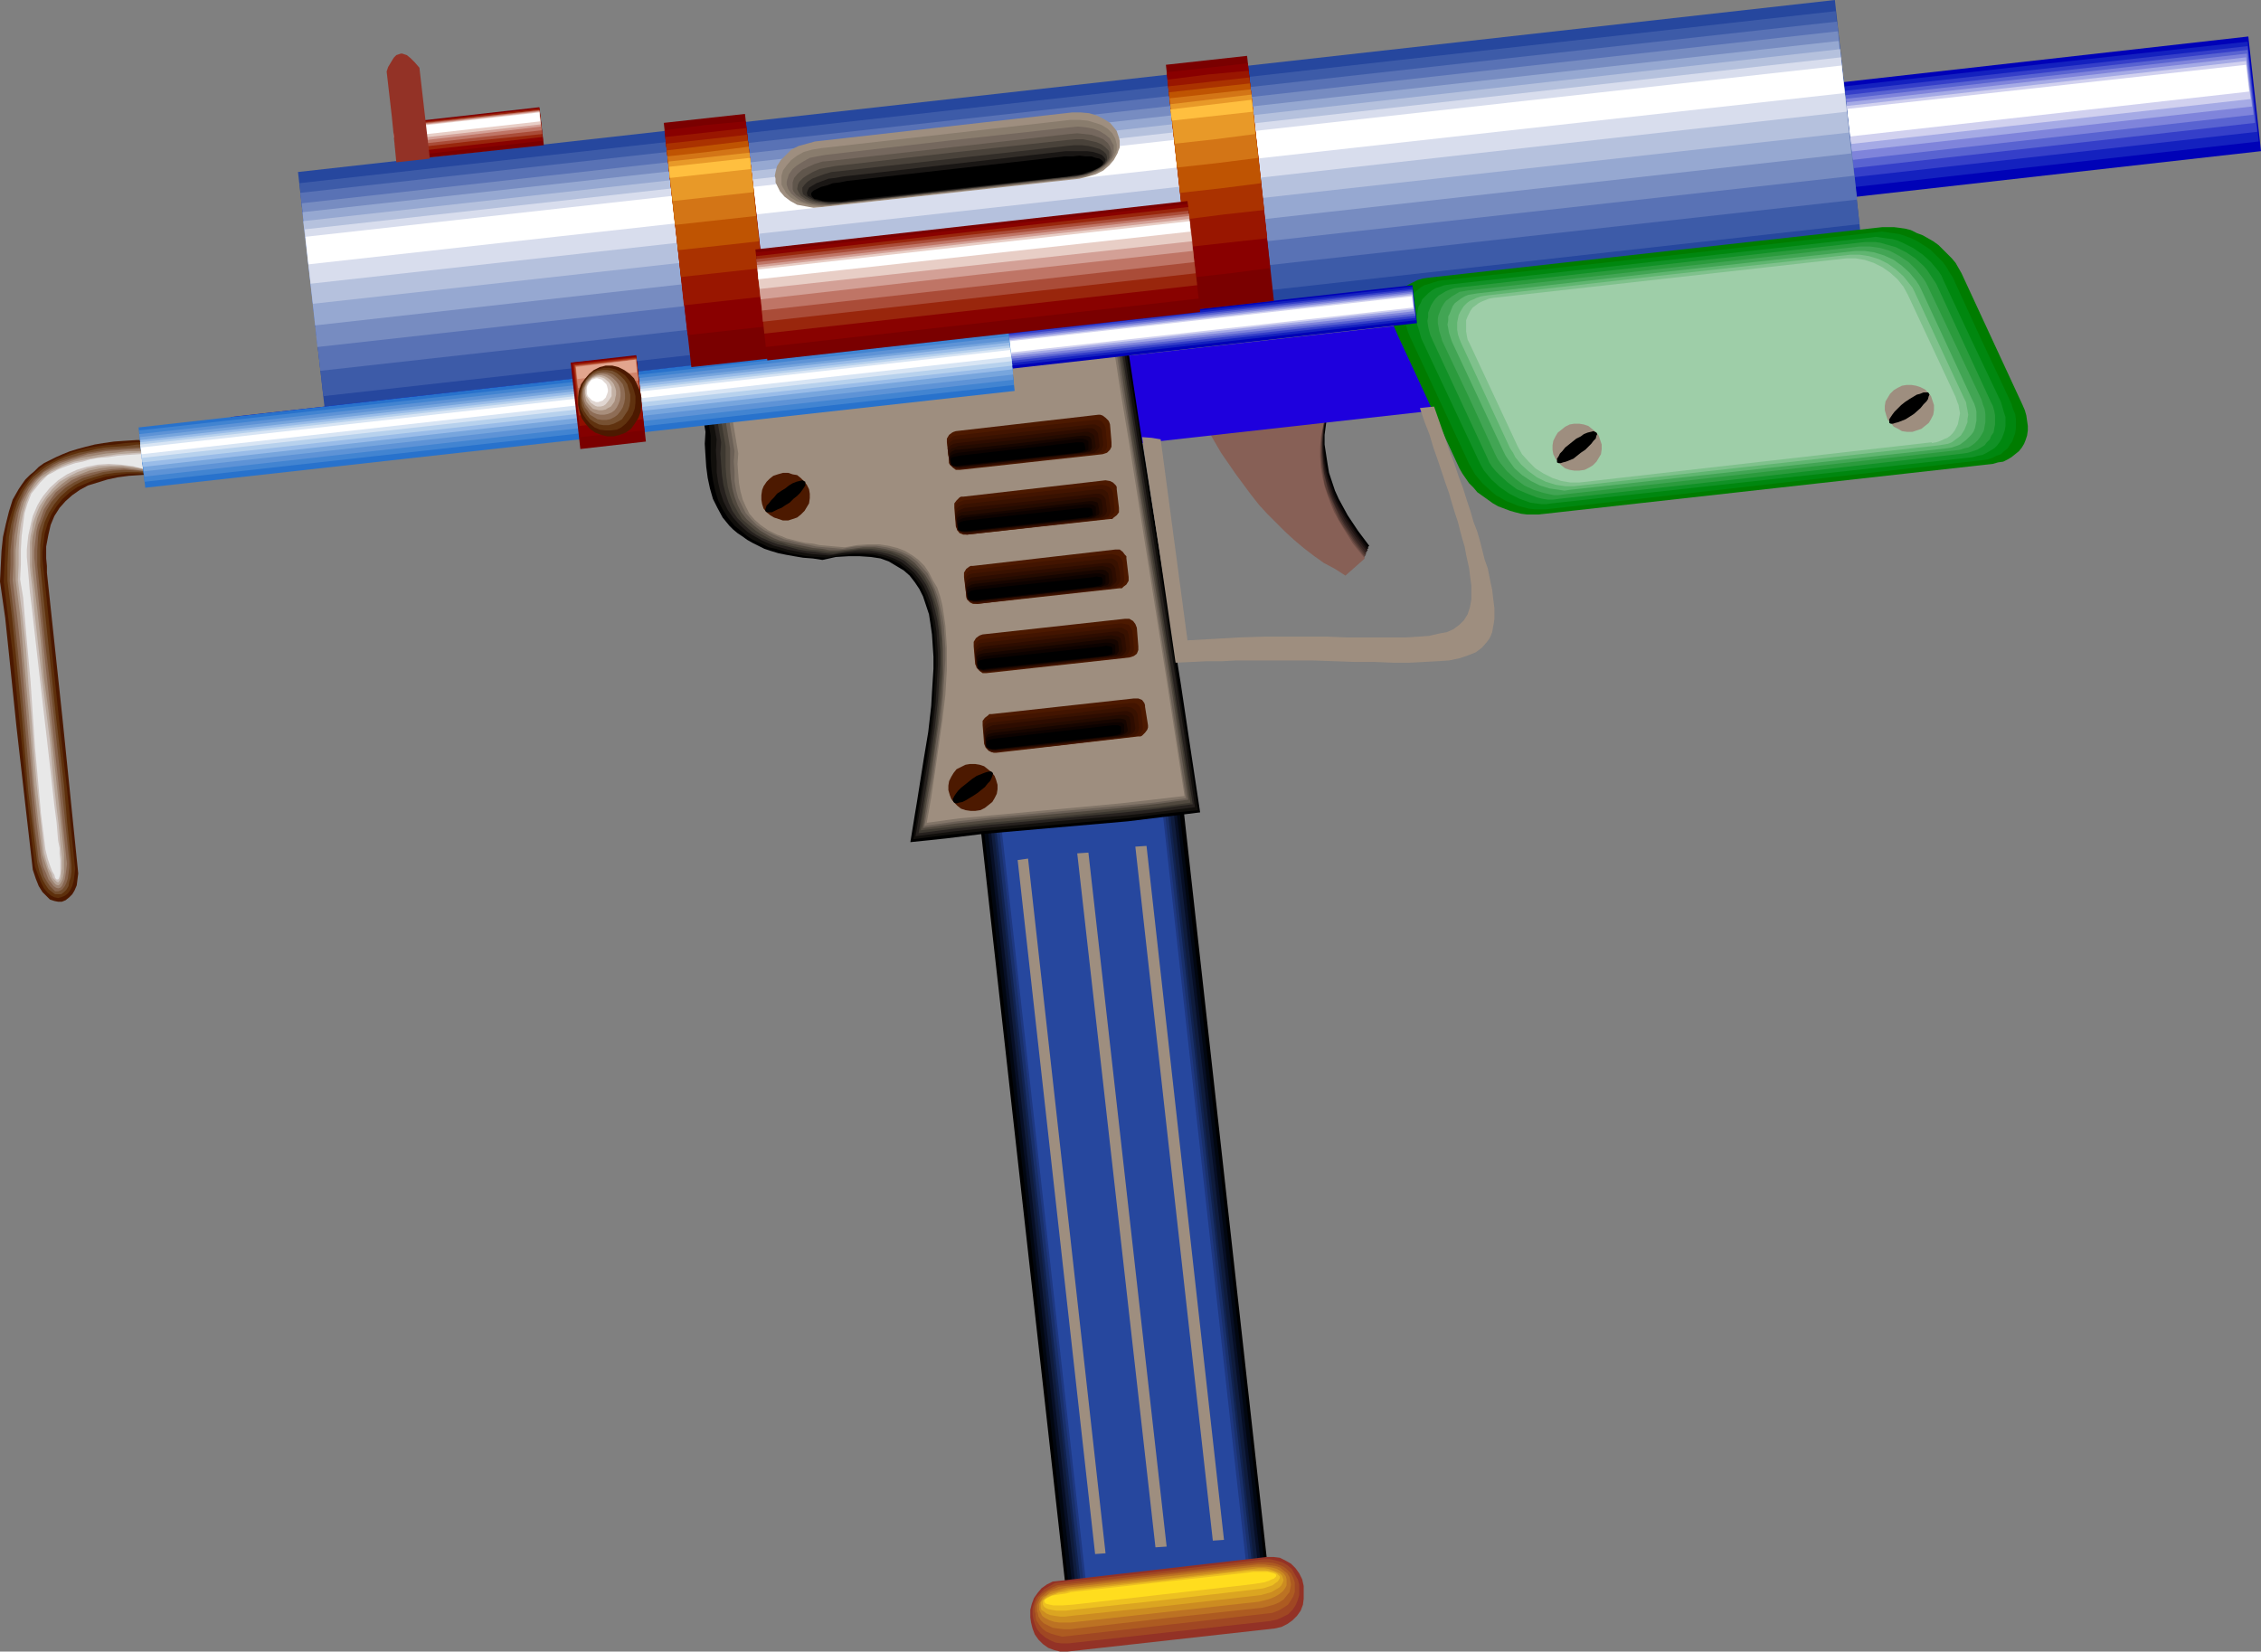 <?xml version="1.0" encoding="UTF-8" standalone="no"?>
<svg
   version="1.0"
   width="129.766mm"
   height="94.809mm"
   id="svg190"
   sodipodi:docname="Gun 32.wmf"
   xmlns:inkscape="http://www.inkscape.org/namespaces/inkscape"
   xmlns:sodipodi="http://sodipodi.sourceforge.net/DTD/sodipodi-0.dtd"
   xmlns="http://www.w3.org/2000/svg"
   xmlns:svg="http://www.w3.org/2000/svg">
  <rect width="100%" height="100%" fill="#808080" stroke="none"/>
  <sodipodi:namedview
     id="namedview190"
     pagecolor="#ffffff"
     bordercolor="#000000"
     borderopacity="0.25"
     inkscape:showpageshadow="2"
     inkscape:pageopacity="0.0"
     inkscape:pagecheckerboard="0"
     inkscape:deskcolor="#d1d1d1"
     inkscape:document-units="mm" />
  <defs
     id="defs1">
    <pattern
       id="WMFhbasepattern"
       patternUnits="userSpaceOnUse"
       width="6"
       height="6"
       x="0"
       y="0" />
  </defs>
  <path
     style="fill:#000000;fill-opacity:1;fill-rule:evenodd;stroke:none"
     d="m 211.857,172.058 43.955,-4.847 19.877,179.005 -43.794,4.847 z"
     id="path1" />
  <path
     style="fill:#020711;fill-opacity:1;fill-rule:evenodd;stroke:none"
     d="m 212.504,171.735 21.17,-2.262 21.17,-2.423 10.181,89.503 10.019,89.503 -21.17,2.423 -21.331,2.262 -9.858,-89.503 z"
     id="path2" />
  <path
     style="fill:#070f26;fill-opacity:1;fill-rule:evenodd;stroke:none"
     d="m 213.312,171.412 20.362,-2.1 20.523,-2.423 10.019,89.503 10.019,89.503 -40.885,4.685 z"
     id="path3" />
  <path
     style="fill:#0f1c3d;fill-opacity:1;fill-rule:evenodd;stroke:none"
     d="m 213.958,171.25 39.592,-4.362 20.038,179.005 -19.877,2.262 -19.715,2.1 -10.019,-89.503 z"
     id="path4" />
  <path
     style="fill:#112351;fill-opacity:1;fill-rule:evenodd;stroke:none"
     d="m 214.605,171.089 38.138,-4.362 10.019,89.503 10.019,89.503 -19.069,2.1 -19.069,2.1 z"
     id="path5" />
  <path
     style="fill:#19306b;fill-opacity:1;fill-rule:evenodd;stroke:none"
     d="m 215.089,170.766 18.584,-1.939 18.584,-2.1 20.038,179.005 -18.584,2.1 -18.584,1.939 -10.019,-89.503 z"
     id="path6" />
  <path
     style="fill:#1e3882;fill-opacity:1;fill-rule:evenodd;stroke:none"
     d="m 215.736,170.604 17.938,-1.939 17.938,-2.1 20.038,179.005 -17.938,2.1 -17.938,1.939 -10.019,-89.503 z"
     id="path7" />
  <path
     style="fill:#26479e;fill-opacity:1;fill-rule:evenodd;stroke:none"
     d="m 216.221,170.443 34.906,-3.877 19.877,179.005 -34.744,3.877 z"
     id="path8" />
  <path
     style="fill:#000000;fill-opacity:1;fill-rule:evenodd;stroke:none"
     d="m 262.923,90.472 2.909,4.847 3.232,4.847 3.232,4.362 1.778,2.1 1.939,2.1 1.778,1.939 1.939,1.939 2.101,1.777 1.939,1.777 2.262,1.616 2.262,1.454 2.262,1.454 2.424,1.454 0.97,-0.969 0.97,-0.969 2.101,-1.777 -2.424,-3.231 -2.262,-3.393 -0.97,-1.777 -0.97,-1.777 -0.808,-1.777 -0.646,-1.939 -0.646,-1.939 -0.323,-1.939 -0.323,-2.1 -0.323,-2.1 v -2.1 l 0.323,-2.423 0.323,-2.262 0.646,-2.423 h -0.323 -0.323 -0.485 l -0.646,0.162 h -0.646 l -1.616,0.162 -1.939,0.323 -2.262,0.162 -4.686,0.646 -4.686,0.485 -2.101,0.323 -1.939,0.162 -1.616,0.323 h -0.808 l -0.485,0.162 -0.485,0.162 h -0.323 -0.323 z"
     id="path9" />
  <path
     style="fill:#0f0a0a;fill-opacity:1;fill-rule:evenodd;stroke:none"
     d="m 262.761,90.957 2.909,4.847 3.232,4.685 3.232,4.524 1.778,2.1 1.778,2.1 1.939,1.939 1.939,1.939 1.939,1.777 2.262,1.777 2.101,1.616 2.101,1.454 2.424,1.454 2.424,1.292 4.04,-3.554 -2.424,-3.231 -2.262,-3.393 -0.97,-1.777 -0.97,-1.777 -0.808,-1.777 -0.646,-1.939 -0.646,-1.939 -0.485,-1.939 -0.323,-2.1 -0.162,-2.1 V 94.672 l 0.162,-2.262 0.485,-2.423 0.485,-2.423 v 0 l -0.323,0.162 h -0.323 -0.323 l -0.646,0.162 h -0.646 l -1.778,0.162 -1.778,0.323 -2.262,0.162 -4.686,0.485 -4.686,0.646 -2.262,0.323 -1.778,0.323 -1.778,0.162 -0.646,0.162 h -0.646 -0.323 l -0.323,0.162 h -0.323 z"
     id="path10" />
  <path
     style="fill:#211614;fill-opacity:1;fill-rule:evenodd;stroke:none"
     d="m 262.6,91.441 2.909,4.847 3.232,4.685 3.232,4.524 1.778,2.1 1.939,1.939 1.778,2.1 1.939,1.939 2.101,1.777 1.939,1.616 2.262,1.777 2.262,1.454 2.262,1.454 2.424,1.292 1.939,-1.777 2.101,-1.777 -2.424,-3.393 -2.262,-3.393 -0.97,-1.616 -0.97,-1.777 -0.808,-1.777 -0.646,-1.939 -0.646,-1.939 -0.485,-1.939 -0.323,-2.1 -0.162,-2.1 v -2.262 l 0.162,-2.262 0.485,-2.423 0.485,-2.423 h -0.323 l -0.323,0.162 h -0.485 -0.485 l -0.646,0.162 -1.778,0.162 -1.939,0.162 -2.101,0.323 -4.686,0.485 -4.686,0.646 -2.262,0.162 -1.939,0.323 -1.454,0.323 h -0.808 l -0.485,0.162 -0.485,0.162 h -0.485 -0.162 z"
     id="path11" />
  <path
     style="fill:#322321;fill-opacity:1;fill-rule:evenodd;stroke:none"
     d="m 262.438,91.764 2.909,5.008 3.232,4.685 3.394,4.524 1.616,2.1 1.778,1.939 1.939,1.939 1.939,1.939 1.939,1.777 2.262,1.777 2.101,1.616 2.101,1.616 2.424,1.454 2.262,1.292 2.101,-1.939 2.101,-1.777 -2.424,-3.231 -2.262,-3.393 -0.97,-1.777 -0.97,-1.777 -0.808,-1.777 -0.646,-1.939 -0.646,-1.939 -0.485,-1.939 -0.323,-2.1 -0.162,-2.1 v -2.262 l 0.162,-2.262 0.485,-2.262 0.485,-2.423 v 0 h -0.323 -0.323 -0.323 l -0.646,0.162 h -0.646 l -1.778,0.162 -1.778,0.323 -2.262,0.162 -4.686,0.646 -4.686,0.485 -2.101,0.323 -1.939,0.323 -1.616,0.162 -0.808,0.162 h -0.485 l -0.485,0.162 h -0.323 z"
     id="path12" />
  <path
     style="fill:#44302b;fill-opacity:1;fill-rule:evenodd;stroke:none"
     d="m 262.276,92.249 3.07,4.847 3.07,4.685 3.232,4.524 1.939,2.1 1.778,2.1 1.778,1.939 1.939,1.777 2.101,1.777 2.101,1.777 2.101,1.616 2.262,1.616 2.262,1.454 2.424,1.292 4.04,-3.554 -2.424,-3.231 -2.262,-3.393 -0.97,-1.777 -0.97,-1.777 -0.808,-1.939 -0.646,-1.777 -0.646,-1.939 -0.485,-1.939 -0.162,-2.1 -0.162,-2.1 v -2.262 l 0.162,-2.262 0.323,-2.423 0.646,-2.423 h -0.162 -0.162 -0.323 l -0.485,0.162 h -0.646 -0.646 l -1.616,0.323 -1.939,0.162 -2.262,0.323 -9.373,1.131 -2.101,0.323 -2.101,0.162 -1.454,0.323 h -0.808 l -0.485,0.162 -0.485,0.162 h -0.485 -0.162 z"
     id="path13" />
  <path
     style="fill:#593f38;fill-opacity:1;fill-rule:evenodd;stroke:none"
     d="m 262.115,92.572 2.909,4.847 3.232,4.685 3.394,4.524 1.616,2.1 1.939,2.1 1.778,1.939 1.939,1.939 2.101,1.777 2.101,1.616 2.101,1.777 2.262,1.454 2.262,1.454 2.424,1.292 4.04,-3.554 -2.424,-3.231 -2.262,-3.393 -0.97,-1.777 -0.808,-1.777 -0.808,-1.777 -0.808,-1.939 -0.485,-1.939 -0.485,-1.939 -0.323,-2.1 -0.162,-2.1 v -2.1 l 0.162,-2.423 0.323,-2.262 0.646,-2.585 h -0.162 l -0.162,0.162 h -0.323 -0.485 -0.485 l -0.808,0.162 -1.616,0.162 -1.939,0.323 -2.101,0.162 -4.686,0.646 -4.848,0.485 -2.101,0.323 -1.939,0.162 -1.616,0.323 -0.808,0.162 h -0.485 l -0.485,0.162 h -0.323 -0.162 z"
     id="path14" />
  <path
     style="fill:#704f47;fill-opacity:1;fill-rule:evenodd;stroke:none"
     d="m 261.953,92.895 3.07,5.008 3.07,4.685 3.394,4.362 1.778,2.1 1.778,2.1 1.939,1.939 1.778,1.939 2.101,1.777 2.101,1.777 2.101,1.616 2.262,1.616 2.262,1.292 2.424,1.454 4.04,-3.716 -2.424,-3.231 -2.262,-3.393 -0.97,-1.616 -0.808,-1.777 -0.808,-1.939 -0.808,-1.777 -0.646,-1.939 -0.323,-2.1 -0.323,-1.939 -0.162,-2.262 v -2.1 l 0.162,-2.262 0.323,-2.423 0.646,-2.423 h -0.323 -0.323 -0.485 l -0.485,0.162 h -0.808 l -1.616,0.162 -1.939,0.323 -2.101,0.162 -9.534,1.131 -2.101,0.323 -1.939,0.323 -1.616,0.162 -0.646,0.162 h -0.646 l -0.485,0.162 h -0.323 l -0.162,0.162 z"
     id="path15" />
  <path
     style="fill:#876056;fill-opacity:1;fill-rule:evenodd;stroke:none"
     d="m 261.953,93.218 2.909,5.008 3.232,4.685 3.232,4.362 1.778,2.262 1.778,1.939 1.939,1.939 1.939,1.939 1.939,1.777 2.101,1.777 2.101,1.616 2.262,1.616 2.424,1.292 2.262,1.454 4.202,-3.716 -2.586,-3.231 -2.101,-3.393 -0.97,-1.616 -0.97,-1.777 -0.808,-1.939 -0.646,-1.777 -0.646,-1.939 -0.485,-2.1 -0.323,-1.939 -0.162,-2.262 v -2.1 l 0.162,-2.262 0.485,-2.423 0.485,-2.423 v 0 h -0.323 -0.323 -0.323 l -0.646,0.162 h -0.646 l -1.778,0.162 -1.939,0.323 -2.101,0.323 -4.686,0.485 -4.848,0.485 -2.101,0.323 -1.939,0.323 -1.616,0.162 -0.646,0.162 -0.646,0.162 h -0.485 -0.323 z"
     id="path16" />
  <path
     style="fill:#1e00dd;fill-opacity:1;fill-rule:evenodd;stroke:none"
     d="m 239.976,77.709 73.851,-8.239 2.101,19.064 -73.851,8.239 z"
     id="path17" />
  <path
     style="fill:#000000;fill-opacity:1;fill-rule:evenodd;stroke:none"
     d="m 153.035,93.703 -0.162,2.585 0.162,2.585 0.162,2.423 0.323,2.423 0.485,2.262 0.646,2.262 0.97,1.939 1.131,2.1 1.454,1.777 0.808,0.808 0.97,0.808 0.97,0.646 1.131,0.808 1.131,0.646 1.293,0.646 1.293,0.646 1.454,0.485 1.616,0.485 1.616,0.323 1.778,0.323 1.939,0.323 2.101,0.162 2.101,0.323 2.909,-0.646 2.747,-0.162 h 2.424 l 2.424,0.162 2.101,0.323 1.778,0.646 1.616,0.969 1.616,0.969 1.293,1.131 1.131,1.454 0.97,1.454 0.808,1.616 0.646,1.939 0.646,1.939 0.323,2.1 0.323,2.262 0.162,2.423 0.162,2.423 v 2.585 l -0.162,2.585 -0.162,2.585 -0.162,2.908 -0.646,5.654 -0.97,5.816 -0.97,6.139 -0.485,3.07 -0.485,2.908 -0.97,5.978 7.757,-0.808 7.918,-0.969 31.512,-2.746 7.918,-0.969 7.757,-0.969 -2.101,-13.894 -2.101,-14.055 -4.525,-28.272 -4.525,-28.596 -2.101,-13.894 -2.101,-13.894 -46.702,4.362 -46.864,4.2 z"
     id="path18" />
  <path
     style="fill:#110f0c;fill-opacity:1;fill-rule:evenodd;stroke:none"
     d="m 154.166,94.511 v 2.585 2.423 l 0.162,2.423 0.323,2.262 0.485,2.262 0.646,2.1 0.97,1.939 1.131,1.777 1.454,1.777 1.778,1.454 0.97,0.808 0.97,0.646 1.293,0.646 1.131,0.485 1.293,0.646 1.454,0.323 1.616,0.485 1.616,0.485 1.778,0.323 1.778,0.323 2.101,0.162 2.101,0.162 2.909,-0.485 2.747,-0.323 h 2.424 l 2.101,0.162 2.101,0.485 1.939,0.646 1.616,0.808 1.454,1.131 1.293,1.131 1.131,1.454 0.97,1.454 0.808,1.777 0.646,1.777 0.646,1.939 0.323,2.1 0.323,2.262 0.162,2.423 0.162,2.423 v 2.423 l -0.162,2.585 -0.162,2.746 -0.162,2.908 -0.646,5.654 -0.808,5.816 -0.97,5.978 -0.97,5.978 -0.97,5.816 7.595,-0.969 7.757,-0.808 31.027,-2.746 7.595,-0.969 7.757,-0.808 -2.101,-13.732 -2.262,-13.894 -8.565,-55.737 -2.262,-13.894 -2.101,-13.571 -91.95,8.563 1.778,10.501 z"
     id="path19" />
  <path
     style="fill:#26211e;fill-opacity:1;fill-rule:evenodd;stroke:none"
     d="m 155.459,95.319 -0.162,2.423 0.162,2.423 v 2.262 l 0.323,2.262 0.485,2.1 0.646,1.939 0.97,1.939 1.131,1.616 1.454,1.616 1.616,1.454 0.97,0.646 1.131,0.646 1.131,0.646 1.131,0.485 1.454,0.646 1.293,0.323 1.616,0.485 1.616,0.323 1.616,0.323 1.939,0.323 1.939,0.162 1.939,0.162 2.909,-0.485 2.747,-0.162 h 2.424 l 2.101,0.162 2.101,0.485 1.778,0.646 1.616,0.808 1.454,1.131 1.293,1.131 1.131,1.454 0.97,1.454 0.808,1.777 0.646,1.777 0.485,1.939 0.485,2.1 0.323,2.262 0.162,2.423 0.162,2.423 v 2.423 l -0.162,2.746 -0.162,2.585 -0.162,2.746 -0.646,5.654 -0.808,5.816 -0.97,5.816 -0.97,5.978 -0.97,5.816 7.595,-0.969 7.595,-0.808 15.19,-1.454 15.19,-1.292 7.595,-0.808 7.434,-0.969 -1.939,-13.409 -2.101,-13.571 -4.363,-27.465 -4.363,-27.465 -2.101,-13.571 -2.101,-13.571 -45.086,4.2 -45.41,4.2 z"
     id="path20" />
  <path
     style="fill:#3d3830;fill-opacity:1;fill-rule:evenodd;stroke:none"
     d="m 156.429,95.965 -0.162,2.423 0.162,2.262 0.162,2.262 0.323,2.262 0.485,1.939 0.646,1.939 0.808,1.777 1.131,1.616 1.454,1.454 1.616,1.454 0.97,0.646 1.131,0.646 1.131,0.485 1.131,0.485 1.293,0.485 1.454,0.323 3.07,0.808 1.778,0.323 1.778,0.162 1.939,0.323 1.939,0.162 2.909,-0.485 2.586,-0.323 h 2.424 l 2.101,0.323 2.101,0.485 1.778,0.646 1.616,0.808 1.293,1.131 1.293,1.131 1.131,1.454 0.97,1.454 0.808,1.777 0.646,1.777 0.485,1.939 0.485,2.1 0.323,2.262 0.162,2.423 0.162,2.423 v 2.423 l -0.162,2.746 -0.323,5.331 -0.646,5.654 -0.808,5.654 -0.808,5.816 -1.939,11.632 7.434,-0.969 7.434,-0.808 29.734,-2.746 7.434,-0.808 7.434,-0.969 -2.101,-13.086 -2.101,-13.409 -8.403,-54.122 -2.101,-13.409 -2.101,-13.248 -44.44,4.2 -44.602,4.039 z"
     id="path21" />
  <path
     style="fill:#51493f;fill-opacity:1;fill-rule:evenodd;stroke:none"
     d="m 157.398,96.773 v 2.262 2.262 l 0.162,2.1 0.323,2.262 0.485,1.777 0.646,1.777 0.97,1.777 0.97,1.616 1.454,1.292 1.616,1.292 0.97,0.646 2.101,1.131 1.293,0.485 1.293,0.323 1.293,0.485 1.454,0.323 1.616,0.323 1.616,0.323 1.778,0.162 1.939,0.323 h 1.939 l 2.909,-0.323 2.424,-0.323 h 2.424 l 2.262,0.323 1.778,0.323 1.939,0.808 1.454,0.808 1.454,1.131 1.293,1.131 1.131,1.454 0.808,1.454 0.808,1.777 0.646,1.777 0.646,2.1 0.323,2.1 0.323,2.262 0.323,2.262 v 2.423 2.423 2.746 l -0.485,5.331 -0.485,5.654 -0.808,5.654 -0.97,5.654 -1.778,11.471 7.272,-0.808 7.272,-0.808 14.706,-1.292 14.544,-1.454 7.434,-0.646 7.272,-0.969 -1.939,-13.086 -2.101,-13.248 -4.202,-26.657 -4.202,-26.657 -1.939,-13.086 -2.101,-13.248 -43.794,4.2 -43.955,4.039 1.616,10.178 z"
     id="path22" />
  <path
     style="fill:#6b6056;fill-opacity:1;fill-rule:evenodd;stroke:none"
     d="m 158.368,97.257 v 2.423 2.1 l 0.162,2.1 0.323,2.1 0.485,1.777 0.646,1.777 0.808,1.616 1.131,1.454 1.454,1.292 1.616,1.292 1.939,1.131 0.97,0.485 1.293,0.485 1.293,0.323 1.293,0.323 1.454,0.323 1.616,0.323 1.616,0.323 1.778,0.162 1.778,0.323 h 2.101 l 2.747,-0.323 2.424,-0.323 h 2.424 l 2.101,0.323 1.939,0.485 1.778,0.646 1.454,0.808 1.454,1.131 1.131,1.292 1.131,1.292 0.97,1.616 0.808,1.616 0.646,1.939 0.485,1.939 0.323,2.1 0.323,2.262 0.162,2.262 0.162,2.423 v 2.585 2.585 l -0.323,5.331 -0.646,5.493 -0.808,5.654 -0.808,5.816 -0.97,5.654 -0.808,5.654 7.11,-0.969 7.272,-0.808 14.382,-1.292 14.382,-1.292 7.11,-0.808 7.272,-0.969 -1.939,-12.763 -1.939,-13.086 -4.202,-26.172 -4.202,-26.334 -1.939,-12.925 -1.939,-12.925 -86.618,8.078 1.778,9.855 z"
     id="path23" />
  <path
     style="fill:#827568;fill-opacity:1;fill-rule:evenodd;stroke:none"
     d="m 159.337,97.904 -0.162,2.262 0.162,2.262 v 1.939 l 0.323,1.939 0.485,1.777 0.808,1.616 0.808,1.616 1.131,1.292 1.293,1.292 1.616,1.131 1.939,0.969 1.131,0.485 1.131,0.485 1.293,0.323 1.293,0.323 1.454,0.323 1.616,0.323 1.454,0.323 1.778,0.162 1.939,0.162 1.939,0.162 2.586,-0.485 2.586,-0.162 h 2.262 l 2.101,0.323 1.939,0.485 1.616,0.646 1.616,0.808 1.454,1.131 1.131,1.292 1.131,1.292 0.808,1.616 0.808,1.777 0.646,1.777 0.485,2.1 0.485,2.1 0.323,2.1 0.162,2.423 0.162,2.423 v 2.423 l -0.162,2.585 -0.323,5.331 -0.485,5.493 -0.808,5.654 -0.808,5.654 -0.97,5.654 -0.97,5.654 7.11,-0.969 7.272,-0.808 28.28,-2.585 6.949,-0.646 7.11,-0.969 -1.939,-12.763 -1.939,-12.763 -4.04,-25.849 -4.04,-26.011 -2.101,-12.763 -1.939,-12.763 -85.325,7.916 z"
     id="path24" />
  <path
     style="fill:#9e8e7f;fill-opacity:1;fill-rule:evenodd;stroke:none"
     d="m 160.145,98.388 -0.162,2.262 0.162,2.262 0.162,1.939 0.323,1.777 0.485,1.777 0.646,1.454 0.808,1.616 1.131,1.292 1.293,1.131 1.616,1.131 1.939,0.969 0.97,0.323 1.131,0.485 2.586,0.646 1.454,0.323 1.616,0.162 1.454,0.323 1.778,0.162 1.778,0.162 1.939,0.162 2.747,-0.485 2.424,-0.162 h 2.262 l 2.101,0.323 1.939,0.485 1.616,0.646 1.616,0.969 1.293,0.969 1.293,1.292 0.97,1.454 0.808,1.616 0.97,1.616 0.646,1.939 0.485,1.939 0.323,2.1 0.323,2.262 0.162,2.262 0.162,2.423 v 2.585 2.423 l -0.323,5.331 -0.646,5.493 -0.808,5.654 -0.808,5.654 -0.808,5.493 -0.97,5.493 7.11,-0.969 6.949,-0.646 27.795,-2.585 7.11,-0.808 6.949,-0.808 -1.939,-12.601 -1.939,-12.601 -4.04,-25.526 -4.04,-25.526 -2.101,-12.601 -1.939,-12.601 -42.016,3.877 -42.016,3.877 1.616,9.693 z"
     id="path25" />
  <path
     style="fill:#4c1900;fill-opacity:1;fill-rule:evenodd;stroke:none"
     d="m 31.997,95.48 h -2.424 l -2.586,0.162 -2.262,0.162 -2.262,0.323 -1.939,0.323 -1.939,0.485 -1.778,0.485 -1.616,0.485 -1.616,0.646 -1.454,0.646 -1.293,0.646 -1.293,0.646 -1.131,0.808 -0.97,0.969 -0.97,0.808 -0.97,0.969 -0.808,1.131 -0.646,0.969 -1.293,2.262 -0.808,2.585 -0.646,2.585 -0.646,2.908 -0.323,3.07 -0.162,3.231 L 0,126.176 l 1.131,7.916 0.808,7.755 1.616,15.671 1.778,15.671 1.778,15.509 0.646,1.939 0.646,1.616 0.808,1.292 0.808,0.808 0.808,0.808 0.97,0.323 0.808,0.162 h 0.808 l 0.808,-0.323 0.808,-0.646 0.646,-0.646 0.485,-0.808 0.485,-1.131 0.162,-1.292 0.162,-1.292 -0.162,-1.616 -3.232,-31.827 -3.394,-31.827 v -1.454 l -0.162,-1.616 v -1.292 -1.292 l 0.485,-2.585 0.485,-2.1 0.808,-1.939 1.131,-1.777 1.293,-1.454 1.454,-1.292 1.616,-1.131 1.778,-0.969 2.101,-0.646 2.101,-0.646 2.262,-0.485 2.424,-0.323 2.424,-0.162 2.586,-0.162 -0.485,-3.716 z"
     id="path26" />
  <path
     style="fill:#5e300c;fill-opacity:1;fill-rule:evenodd;stroke:none"
     d="m 32.158,95.965 h -2.586 l -2.424,0.162 -2.262,0.323 -2.101,0.162 -2.101,0.323 -1.939,0.323 -1.778,0.485 -1.616,0.485 -1.454,0.646 -1.616,0.646 -1.131,0.646 -1.293,0.646 -1.131,0.808 -0.97,0.808 -0.97,0.969 -0.808,0.969 -0.808,0.969 -0.646,0.969 -1.131,2.262 -0.808,2.423 -0.808,2.585 -0.485,2.908 -0.162,3.07 -0.162,3.231 -0.162,3.393 0.97,7.755 0.97,7.755 3.07,30.696 0.808,7.755 0.97,7.916 0.646,1.777 0.646,1.616 0.646,1.292 0.808,0.969 0.808,0.646 0.646,0.323 0.808,0.162 0.646,-0.162 0.808,-0.323 0.646,-0.485 0.485,-0.646 0.485,-0.969 0.323,-1.131 0.162,-1.292 0.162,-1.292 -0.162,-1.454 -1.616,-15.833 -1.778,-15.509 -1.616,-15.671 -1.616,-15.833 -0.162,-1.454 -0.162,-1.616 v -1.454 l 0.162,-1.292 0.162,-1.292 0.162,-1.292 0.646,-2.262 0.808,-1.939 1.131,-1.777 1.293,-1.616 1.616,-1.454 1.616,-1.131 1.939,-0.808 1.939,-0.808 2.262,-0.646 2.262,-0.323 2.424,-0.323 h 2.424 2.586 l -0.162,-1.777 -0.162,-1.616 v -1.616 z"
     id="path27" />
  <path
     style="fill:#724c2d;fill-opacity:1;fill-rule:evenodd;stroke:none"
     d="m 32.32,96.45 h -2.586 l -2.424,0.323 -2.424,0.162 -2.101,0.162 -1.939,0.323 -1.939,0.485 -1.778,0.323 -1.616,0.485 -1.454,0.485 -1.454,0.646 -1.293,0.646 -1.131,0.646 -1.131,0.808 -0.97,0.808 -0.97,0.808 -0.808,0.969 -1.293,1.939 -1.131,2.262 -0.808,2.423 -0.646,2.585 -0.485,2.746 -0.162,2.908 -0.162,3.231 v 3.393 l 0.97,7.755 0.808,7.755 1.454,15.186 1.293,15.186 0.97,7.593 0.97,7.755 0.485,1.939 0.646,1.616 0.646,1.131 0.646,0.969 0.808,0.646 0.646,0.485 h 0.646 0.646 l 0.646,-0.485 0.485,-0.485 0.485,-0.808 0.162,-0.969 0.323,-0.969 0.162,-1.292 v -1.292 l -0.162,-1.616 -0.808,-7.916 -0.646,-7.755 -1.778,-15.186 -1.616,-15.348 -0.808,-7.755 -0.808,-7.916 -0.162,-1.454 v -1.616 -1.454 -1.454 l 0.162,-1.292 0.162,-1.292 0.646,-2.423 0.97,-2.1 1.131,-1.777 1.293,-1.616 1.616,-1.454 1.616,-1.131 1.939,-0.969 2.101,-0.646 2.262,-0.646 2.262,-0.323 2.424,-0.162 h 2.586 l 2.424,0.162 v -0.969 -4.362 z"
     id="path28" />
  <path
     style="fill:#87654f;fill-opacity:1;fill-rule:evenodd;stroke:none"
     d="m 32.32,96.934 -2.424,0.162 -2.586,0.162 -2.262,0.162 -2.101,0.162 -1.939,0.323 -1.939,0.323 -1.778,0.485 -1.616,0.485 -1.454,0.485 -1.454,0.485 -1.293,0.646 -1.131,0.808 -0.97,0.646 -0.97,0.808 -0.97,0.808 -0.646,0.808 -0.808,0.969 -0.646,0.969 -0.97,2.262 -0.808,2.262 -0.646,2.585 -0.323,2.746 -0.323,2.908 v 3.231 l -0.162,3.393 0.97,7.755 0.808,7.593 1.454,15.025 1.293,15.025 0.808,7.593 0.97,7.755 0.646,1.777 0.485,1.616 0.646,1.131 0.646,0.969 0.646,0.646 0.485,0.485 h 0.646 l 0.485,-0.162 0.485,-0.323 0.485,-0.646 0.323,-0.646 0.323,-0.969 0.162,-1.131 0.162,-1.292 v -1.454 l -0.162,-1.454 -0.808,-7.755 -0.808,-7.755 -1.616,-14.863 -1.778,-15.025 -0.808,-7.755 -0.808,-7.916 -0.162,-1.616 v -1.616 -1.454 l 0.162,-2.908 0.162,-1.292 0.323,-1.131 0.485,-1.292 0.808,-2.1 1.131,-1.939 1.454,-1.616 1.616,-1.454 1.778,-1.131 1.939,-0.969 2.101,-0.646 2.262,-0.646 2.262,-0.323 2.586,-0.162 2.424,0.162 2.586,0.162 v -0.808 -0.646 l 0.162,-1.131 0.162,-1.131 v -0.808 z"
     id="path29" />
  <path
     style="fill:#9e8472;fill-opacity:1;fill-rule:evenodd;stroke:none"
     d="m 32.32,97.257 -2.424,0.162 -2.586,0.162 -2.262,0.162 -2.101,0.162 -1.939,0.323 -1.939,0.323 -1.616,0.485 -1.616,0.485 -1.454,0.485 -1.454,0.485 -1.131,0.646 -1.131,0.646 -1.131,0.646 -0.808,0.808 -0.97,0.808 -0.646,0.808 -0.808,0.969 -0.485,0.969 -1.131,2.1 -0.646,2.262 -0.485,2.585 -0.485,2.585 -0.162,3.07 v 3.07 l -0.162,3.393 0.97,7.755 0.808,7.593 1.293,14.702 1.293,14.863 0.808,7.593 0.97,7.755 0.485,1.939 0.646,1.454 0.485,1.292 0.646,0.808 0.485,0.646 0.485,0.323 0.485,0.162 0.485,-0.162 0.323,-0.323 0.323,-0.646 0.323,-0.808 0.162,-0.969 0.162,-1.131 0.162,-1.292 -0.162,-1.292 -0.162,-1.616 -0.808,-7.755 -0.808,-7.593 -1.616,-14.702 -1.616,-14.702 -0.808,-7.593 -0.808,-7.916 -0.162,-1.616 -0.162,-1.616 v -1.616 l 0.162,-1.454 0.162,-1.292 0.162,-1.454 0.323,-1.292 0.485,-1.131 0.808,-2.262 1.293,-1.939 1.293,-1.777 1.616,-1.292 1.778,-1.292 2.101,-0.969 2.101,-0.646 2.262,-0.485 2.262,-0.323 2.586,-0.162 2.586,0.323 2.586,0.323 v -0.969 -0.646 l 0.162,-0.808 0.323,-0.969 v -0.646 z"
     id="path30" />
  <path
     style="fill:#b5a396;fill-opacity:1;fill-rule:evenodd;stroke:none"
     d="m 32.482,97.742 -2.586,0.162 h -2.424 l -2.262,0.323 -2.101,0.162 -1.939,0.323 -1.778,0.323 -1.778,0.323 -1.616,0.485 -1.454,0.485 -1.293,0.485 -1.293,0.646 -1.131,0.646 -0.97,0.646 -0.97,0.646 -0.808,0.808 -0.646,0.808 -0.646,0.969 -0.646,0.969 -0.97,2.1 -0.646,2.1 -0.485,2.585 -0.323,2.585 -0.323,3.07 v 3.07 3.393 l 0.97,7.593 0.646,7.593 0.646,7.27 0.646,7.27 1.131,14.702 0.808,7.432 0.97,7.755 0.646,1.939 0.485,1.454 0.485,1.292 0.485,0.808 0.485,0.646 0.323,0.323 0.485,0.162 0.323,-0.162 0.323,-0.485 0.323,-0.646 0.162,-0.646 0.162,-0.969 v -1.131 -1.292 -1.454 l -0.162,-1.616 -0.808,-7.593 -0.808,-7.593 L 10.504,154.125 9.534,147.017 8.888,139.585 8.08,132.154 7.11,124.399 6.949,122.622 v -1.616 -1.616 -1.616 l 0.162,-1.454 0.646,-2.585 0.323,-1.292 0.485,-1.131 0.485,-1.131 1.131,-1.939 1.616,-1.777 1.616,-1.454 1.778,-1.292 2.101,-0.808 2.101,-0.808 2.262,-0.485 2.424,-0.323 h 2.586 l 2.586,0.323 2.586,0.323 -0.162,-0.646 0.162,-0.646 0.323,-0.808 0.162,-0.323 0.162,-0.323 0.162,-0.646 z"
     id="path31" />
  <path
     style="fill:#ccc1bc;fill-opacity:1;fill-rule:evenodd;stroke:none"
     d="m 32.643,98.227 h -2.586 l -2.424,0.162 -2.262,0.162 -2.101,0.323 -1.939,0.323 -1.939,0.323 -1.616,0.323 -1.616,0.323 -1.454,0.485 -1.293,0.485 -1.131,0.646 -1.131,0.485 -0.97,0.808 -0.97,0.646 -0.808,0.808 -0.646,0.808 -0.646,0.808 -0.646,0.969 -0.808,1.939 -0.646,2.262 -0.485,2.423 -0.323,2.585 -0.162,3.07 v 3.07 l -0.162,3.393 0.485,3.877 0.485,3.716 0.808,7.432 0.485,7.27 0.646,7.27 0.485,7.109 0.646,7.27 0.808,7.432 0.808,7.755 0.485,1.777 0.485,1.616 0.646,1.131 0.323,0.969 0.485,0.485 0.323,0.323 0.323,0.162 0.162,-0.162 0.323,-0.485 0.162,-0.646 v -0.646 l 0.162,-1.131 v -1.131 -1.292 l -0.162,-1.292 -0.162,-1.616 -0.323,-3.877 -0.485,-3.877 -0.808,-7.432 -0.646,-7.109 -1.778,-14.055 -0.808,-7.109 -0.808,-7.432 -0.323,-3.877 -0.485,-3.877 -0.162,-1.777 v -1.777 -1.616 -1.454 l 0.162,-1.454 0.323,-1.454 0.162,-1.292 0.485,-1.292 0.485,-1.292 0.485,-1.131 1.293,-1.939 1.454,-1.777 1.616,-1.616 1.939,-1.131 1.939,-0.969 2.262,-0.808 2.262,-0.485 2.424,-0.162 h 2.586 l 2.586,0.323 2.586,0.485 v -0.808 l 0.162,-0.323 0.162,-0.323 0.323,-0.323 0.162,-0.162 0.162,-0.323 0.162,-0.485 z"
     id="path32" />
  <path
     style="fill:#e8e8e8;fill-opacity:1;fill-rule:evenodd;stroke:none"
     d="m 32.643,98.55 h -2.424 l -2.586,0.162 -2.101,0.162 -2.101,0.323 -2.101,0.162 -1.778,0.323 -1.616,0.485 -1.616,0.323 -1.454,0.485 -1.293,0.485 -1.131,0.485 -1.131,0.646 -0.97,0.485 -0.808,0.808 -0.808,0.808 -0.646,0.808 -0.646,0.808 -0.646,0.808 -0.808,2.1 -0.646,2.1 -0.323,2.423 -0.323,2.585 -0.162,2.908 v 3.231 l -0.162,3.231 0.646,3.877 0.323,3.877 0.646,7.27 0.646,7.109 0.485,7.27 0.485,7.109 0.646,7.109 0.646,7.27 0.485,3.877 0.485,3.877 0.485,1.939 0.485,1.454 0.485,1.292 0.485,0.808 0.162,0.646 0.323,0.323 h 0.323 l 0.162,-0.162 0.162,-0.485 0.162,-0.646 v -2.908 l -0.162,-1.292 v -1.292 l -0.323,-1.616 -0.323,-3.877 -0.485,-3.716 -0.808,-7.27 -0.808,-7.109 -0.808,-6.947 -0.808,-6.947 -0.808,-7.109 -0.808,-7.27 -0.485,-3.877 -0.323,-3.877 -0.162,-1.777 -0.162,-1.777 v -1.616 l 0.162,-1.616 0.162,-1.454 0.323,-1.454 0.323,-1.454 0.323,-1.292 0.485,-1.131 0.485,-1.131 0.646,-1.131 0.646,-0.969 1.454,-1.777 1.778,-1.616 1.939,-1.292 2.101,-0.969 2.101,-0.646 2.424,-0.485 2.424,-0.162 2.586,0.162 2.586,0.323 2.586,0.646 v -0.485 -0.323 l 0.162,-0.485 0.162,-0.162 0.323,-0.162 0.323,-0.162 0.323,-0.162 v -0.485 z"
     id="path33" />
  <path
     style="fill:#0002b7;fill-opacity:1;fill-rule:evenodd;stroke:none"
     d="m 398.828,17.933 88.88,-10.017 2.747,24.88 -88.88,10.017 z"
     id="path34" />
  <path
     style="fill:#1421bf;fill-opacity:1;fill-rule:evenodd;stroke:none"
     d="m 398.667,18.902 44.44,-5.008 44.44,-4.847 2.424,21.649 -44.44,5.008 -44.44,5.008 -1.131,-10.986 z"
     id="path35" />
  <path
     style="fill:#353fc9;fill-opacity:1;fill-rule:evenodd;stroke:none"
     d="m 398.667,19.872 88.88,-9.855 2.101,18.579 -44.44,5.008 -44.602,5.008 -0.97,-9.37 z"
     id="path36" />
  <path
     style="fill:#5963d1;fill-opacity:1;fill-rule:evenodd;stroke:none"
     d="m 398.505,20.841 44.44,-5.008 44.602,-5.008 1.616,15.833 -44.44,5.008 -44.44,5.008 -0.808,-7.916 z"
     id="path37" />
  <path
     style="fill:#7f84db;fill-opacity:1;fill-rule:evenodd;stroke:none"
     d="m 398.505,21.649 44.44,-5.008 44.44,-5.008 1.454,13.248 -88.88,10.017 z"
     id="path38" />
  <path
     style="fill:#a5aae5;fill-opacity:1;fill-rule:evenodd;stroke:none"
     d="m 398.344,22.456 44.44,-5.008 44.44,-5.008 0.646,5.331 0.646,5.331 -89.041,10.017 z"
     id="path39" />
  <path
     style="fill:#d1d1ef;fill-opacity:1;fill-rule:evenodd;stroke:none"
     d="m 398.182,23.264 44.602,-5.008 44.44,-5.008 0.485,4.2 0.485,4.039 -44.602,5.008 -44.44,5.008 -0.323,-4.2 z"
     id="path40" />
  <path
     style="fill:#ffffff;fill-opacity:1;fill-rule:evenodd;stroke:none"
     d="m 398.182,23.91 89.041,-9.855 0.646,5.816 -89.041,10.017 z"
     id="path41" />
  <path
     style="fill:#26479e;fill-opacity:1;fill-rule:evenodd;stroke:none"
     d="M 64.64,37.32 398.02,0 404,54.445 70.781,91.764 Z"
     id="path42" />
  <path
     style="fill:#3d5ba8;fill-opacity:1;fill-rule:evenodd;stroke:none"
     d="M 64.963,39.743 398.182,2.423 403.353,48.629 70.134,85.948 67.549,62.846 Z"
     id="path43" />
  <path
     style="fill:#5972b5;fill-opacity:1;fill-rule:evenodd;stroke:none"
     d="M 65.125,41.843 231.896,23.264 398.505,4.685 402.868,43.297 69.488,80.455 67.387,61.23 Z"
     id="path44" />
  <path
     style="fill:#778cc1;fill-opacity:1;fill-rule:evenodd;stroke:none"
     d="M 65.448,44.105 398.667,6.785 l 1.778,15.671 1.778,15.671 L 235.613,56.707 68.842,75.286 67.226,59.615 Z"
     id="path45" />
  <path
     style="fill:#96a8d1;fill-opacity:1;fill-rule:evenodd;stroke:none"
     d="M 65.61,46.044 232.381,27.465 398.828,8.886 l 1.454,12.117 1.293,12.278 -333.219,37.32 z"
     id="path46" />
  <path
     style="fill:#b5c1dd;fill-opacity:1;fill-rule:evenodd;stroke:none"
     d="M 65.771,47.982 232.542,29.403 399.152,10.663 l 0.97,9.047 0.97,9.047 L 234.481,47.336 67.872,65.915 Z"
     id="path47" />
  <path
     style="fill:#d8dded;fill-opacity:1;fill-rule:evenodd;stroke:none"
     d="M 66.094,49.76 232.704,31.181 399.313,12.44 400.606,24.234 233.997,42.974 67.387,61.553 Z"
     id="path48" />
  <path
     style="fill:#ffffff;fill-opacity:1;fill-rule:evenodd;stroke:none"
     d="m 66.256,51.375 333.219,-37.158 0.646,5.978 -333.219,37.158 z"
     id="path49" />
  <path
     style="fill:#9e8e7f;fill-opacity:1;fill-rule:evenodd;stroke:none"
     d="m 176.79,30.696 55.752,-6.301 h 1.939 l 1.778,0.162 1.616,0.485 1.616,0.808 1.293,0.808 0.97,1.131 0.485,0.646 0.485,1.454 0.162,0.646 v 0.646 0.808 l -0.323,0.808 -0.162,0.485 -0.808,1.454 -0.97,1.131 -1.293,1.131 -1.616,0.808 -1.616,0.485 -1.939,0.485 -55.752,6.139 -1.939,0.162 -1.778,-0.323 -1.778,-0.323 -1.454,-0.808 -1.293,-0.969 -0.97,-1.131 -0.323,-0.646 -0.323,-0.646 -0.323,-0.646 v -0.808 l -0.162,-0.646 0.162,-0.808 0.162,-0.646 0.162,-0.646 0.808,-1.292 1.131,-1.131 1.131,-1.131 1.616,-0.808 1.778,-0.485 z"
     id="path50" />
  <path
     style="fill:#897c6d;fill-opacity:1;fill-rule:evenodd;stroke:none"
     d="m 178.083,32.15 54.136,-6.139 h 1.939 l 1.778,0.162 1.616,0.485 1.454,0.485 1.293,0.808 0.97,0.969 0.646,1.131 0.162,0.646 0.162,0.646 v 0.646 0.646 l -0.485,1.131 -0.808,1.292 -0.97,0.969 -1.293,0.969 -1.454,0.646 -1.616,0.646 -1.939,0.323 -54.298,5.978 -1.778,0.162 -1.778,-0.162 -1.616,-0.485 -1.454,-0.485 -1.293,-0.808 -0.97,-0.969 -0.323,-0.646 -0.323,-0.485 -0.323,-0.646 v -0.646 -0.646 -0.646 l 0.323,-1.131 0.808,-1.131 0.97,-1.131 1.293,-0.969 1.454,-0.808 1.778,-0.485 z"
     id="path51" />
  <path
     style="fill:#75685e;fill-opacity:1;fill-rule:evenodd;stroke:none"
     d="m 179.053,33.604 26.502,-3.07 26.502,-2.908 1.778,-0.162 1.778,0.162 1.616,0.323 1.293,0.485 1.293,0.808 0.97,0.808 0.485,0.969 0.323,0.485 v 0.646 0.969 l -0.323,1.131 -0.808,0.969 -0.97,0.969 -1.293,0.808 -1.454,0.646 -1.616,0.646 -1.778,0.323 -53.005,5.816 -1.939,0.162 -1.616,-0.162 -1.616,-0.323 -1.454,-0.485 -1.131,-0.808 -0.97,-0.808 -0.646,-0.969 -0.162,-0.485 -0.162,-0.485 v -0.646 l 0.162,-0.646 0.323,-0.969 0.808,-1.131 0.97,-0.808 1.293,-0.808 1.454,-0.808 1.616,-0.323 z"
     id="path52" />
  <path
     style="fill:#60564c;fill-opacity:1;fill-rule:evenodd;stroke:none"
     d="m 180.184,34.896 51.712,-5.816 1.778,-0.162 1.616,0.162 1.454,0.162 1.454,0.485 1.131,0.485 0.97,0.808 0.485,0.808 0.323,0.969 v 0.969 l -0.485,0.969 -0.646,0.808 -1.131,0.808 -1.131,0.808 -1.454,0.485 -1.616,0.485 -1.778,0.323 -25.856,2.908 -25.856,2.908 -1.778,0.162 -1.616,-0.162 -1.616,-0.162 -1.293,-0.485 -1.131,-0.646 -0.97,-0.646 -0.646,-0.808 -0.162,-0.485 v -0.485 -0.969 l 0.323,-0.969 0.808,-0.969 0.97,-0.808 1.293,-0.646 1.454,-0.646 1.616,-0.485 z"
     id="path53" />
  <path
     style="fill:#49423a;fill-opacity:1;fill-rule:evenodd;stroke:none"
     d="m 181.153,36.027 25.21,-2.908 25.21,-2.746 1.778,-0.162 h 1.616 l 1.454,0.323 1.454,0.323 1.131,0.485 0.808,0.646 0.646,0.646 0.162,0.323 v 0.485 0.808 l -0.485,0.808 -0.646,0.808 -0.97,0.646 -1.293,0.646 -1.454,0.646 -1.616,0.323 -1.778,0.323 -25.048,2.746 -25.371,2.908 -1.778,0.162 -1.616,-0.162 -1.454,-0.162 -1.293,-0.323 -1.131,-0.485 -0.97,-0.646 -0.485,-0.808 -0.323,-0.646 0.162,-0.969 0.323,-0.646 0.808,-0.808 0.97,-0.646 1.131,-0.646 1.454,-0.646 1.616,-0.323 z"
     id="path54" />
  <path
     style="fill:#322d28;fill-opacity:1;fill-rule:evenodd;stroke:none"
     d="m 181.961,37.158 24.725,-2.746 24.725,-2.746 1.616,-0.162 h 1.616 l 1.454,0.162 1.293,0.323 1.131,0.323 0.808,0.485 0.646,0.646 0.162,0.646 v 0.646 l -0.485,0.808 -0.808,0.485 -0.97,0.646 -1.131,0.646 -1.293,0.485 -1.616,0.323 -1.616,0.162 -24.725,2.908 -24.725,2.746 -1.616,0.162 h -1.616 l -1.454,-0.323 -1.293,-0.162 -1.131,-0.485 -0.808,-0.485 -0.646,-0.485 -0.162,-0.646 v -0.808 l 0.485,-0.646 0.646,-0.646 0.97,-0.646 1.293,-0.485 1.293,-0.485 1.616,-0.485 z"
     id="path55" />
  <path
     style="fill:#191614;fill-opacity:1;fill-rule:evenodd;stroke:none"
     d="m 182.931,38.289 48.318,-5.493 h 1.616 1.616 1.293 l 1.293,0.162 1.131,0.323 0.808,0.323 0.485,0.485 0.323,0.485 -0.162,0.646 -0.485,0.646 -0.646,0.485 -0.97,0.485 -1.131,0.485 -1.454,0.485 -1.454,0.323 -1.616,0.162 -24.24,2.746 -24.078,2.746 h -1.778 -1.454 -1.454 l -1.293,-0.162 -0.97,-0.323 -0.808,-0.485 -0.646,-0.323 -0.162,-0.646 0.162,-0.485 0.323,-0.646 0.808,-0.485 0.808,-0.485 1.293,-0.485 1.293,-0.485 1.454,-0.162 z"
     id="path56" />
  <path
     style="fill:#000000;fill-opacity:1;fill-rule:evenodd;stroke:none"
     d="m 183.739,39.258 47.187,-5.331 h 1.778 l 1.454,-0.162 1.293,0.162 h 1.293 l 0.97,0.323 0.808,0.162 0.646,0.485 0.162,0.323 -0.162,0.485 -0.323,0.323 -0.808,0.485 -0.97,0.485 -1.131,0.323 -1.293,0.485 -1.616,0.162 -1.454,0.323 -47.349,5.17 -1.616,0.323 H 179.699 l -1.293,-0.162 -0.97,-0.323 -0.808,-0.162 -0.485,-0.485 -0.162,-0.323 v -0.485 l 0.485,-0.485 0.646,-0.323 0.97,-0.485 1.293,-0.323 1.293,-0.485 1.454,-0.162 z"
     id="path57" />
  <path
     style="fill:#007c00;fill-opacity:1;fill-rule:evenodd;stroke:none"
     d="m 309.787,60.261 98.576,-10.986 h 1.131 1.293 l 1.293,0.162 1.131,0.162 1.293,0.323 1.293,0.646 1.293,0.485 1.131,0.646 1.131,0.646 1.131,0.808 0.97,0.969 0.97,0.969 0.97,0.969 0.808,0.969 0.646,1.131 0.646,1.131 13.251,28.596 v 0 l 0.485,1.131 0.323,1.131 0.162,1.131 0.162,1.131 v 0.969 l -0.162,1.131 -0.323,0.969 -0.323,0.808 -0.485,0.808 -0.646,0.808 -0.808,0.646 -0.808,0.646 -0.808,0.485 -0.97,0.485 -1.131,0.162 -1.131,0.323 -98.576,10.986 h -1.131 -1.293 l -1.293,-0.162 -1.293,-0.323 -1.131,-0.323 -1.293,-0.485 -1.293,-0.485 -1.131,-0.646 -1.131,-0.808 -1.131,-0.808 -1.131,-0.808 -0.808,-0.969 -0.97,-0.969 -1.454,-2.1 -0.646,-1.131 -13.251,-28.596 -0.485,-1.131 -0.485,-1.131 -0.162,-1.292 v -0.969 -1.131 l 0.162,-0.969 0.323,-0.969 0.323,-0.808 0.485,-0.969 0.646,-0.646 0.646,-0.808 0.808,-0.485 0.97,-0.485 0.97,-0.485 1.131,-0.323 z"
     id="path58" />
  <path
     style="fill:#00870f;fill-opacity:1;fill-rule:evenodd;stroke:none"
     d="m 312.211,60.907 47.349,-5.17 47.349,-5.331 1.293,-0.162 1.131,0.162 1.131,0.162 1.293,0.162 1.131,0.323 1.293,0.485 1.131,0.485 1.131,0.646 2.262,1.454 1.939,1.939 0.808,0.808 0.808,1.131 0.646,1.131 0.646,0.969 6.302,13.732 6.464,13.732 0.323,1.131 0.485,1.131 0.162,1.131 v 0.969 0.969 l -0.162,1.131 -0.646,1.777 -0.485,0.646 -0.485,0.808 -0.808,0.646 -0.646,0.646 -0.97,0.323 -0.97,0.485 -0.97,0.323 -1.131,0.162 -94.697,10.663 h -1.293 -1.131 l -1.293,-0.162 -1.293,-0.323 -1.131,-0.323 -1.131,-0.485 -1.293,-0.485 -1.131,-0.646 -1.131,-0.646 -0.97,-0.808 -1.939,-1.777 -0.808,-0.969 -0.808,-0.969 -0.646,-1.131 -0.646,-1.131 -12.766,-27.465 -0.485,-1.131 -0.323,-1.131 -0.162,-0.969 -0.162,-1.131 0.162,-0.969 V 66.885 l 0.323,-0.808 0.323,-0.969 0.485,-0.808 0.646,-0.646 0.646,-0.646 0.808,-0.646 0.808,-0.485 1.131,-0.323 0.97,-0.323 z"
     id="path59" />
  <path
     style="fill:#119126;fill-opacity:1;fill-rule:evenodd;stroke:none"
     d="m 314.473,61.715 91.304,-10.178 1.131,-0.162 1.131,0.162 1.131,0.162 1.293,0.162 1.131,0.323 1.131,0.485 2.262,1.131 2.101,1.454 1.778,1.616 1.616,1.939 0.646,0.969 0.485,1.131 6.141,13.086 6.302,13.248 0.323,1.131 0.323,1.131 0.323,0.969 v 0.969 0.969 l -0.162,0.969 -0.323,0.969 -0.323,0.808 -0.485,0.808 -0.485,0.646 -0.646,0.646 -0.808,0.485 -0.808,0.485 -0.97,0.485 -0.97,0.162 -1.131,0.323 -91.304,10.017 -1.131,0.162 h -1.131 l -1.293,-0.162 -1.131,-0.162 -2.262,-0.808 -2.262,-1.131 -2.101,-1.454 -1.778,-1.616 -0.808,-0.969 -0.808,-0.969 -0.646,-1.131 -0.485,-0.969 -12.443,-26.495 -0.323,-1.131 -0.323,-1.131 -0.323,-0.969 v -0.969 -0.969 l 0.162,-0.969 0.162,-0.808 0.485,-0.808 0.323,-0.808 0.646,-0.646 0.646,-0.646 0.808,-0.646 0.808,-0.485 0.97,-0.323 0.97,-0.323 z"
     id="path60" />
  <path
     style="fill:#2b9b3d;fill-opacity:1;fill-rule:evenodd;stroke:none"
     d="m 316.574,62.361 88.072,-9.855 h 0.97 1.131 l 1.131,0.162 1.131,0.323 2.262,0.646 2.262,1.131 1.939,1.292 1.778,1.616 0.808,0.969 0.646,0.969 0.646,0.969 0.646,0.969 11.797,25.526 0.485,0.969 0.323,1.131 0.162,0.969 v 0.969 0.969 l -0.323,1.777 -0.485,0.646 -0.323,0.808 -0.646,0.646 -0.485,0.646 -0.808,0.485 -0.808,0.485 -0.97,0.323 -0.97,0.323 -0.97,0.162 -43.955,5.008 -43.955,4.847 -1.131,0.162 h -1.131 l -1.131,-0.162 -1.293,-0.323 -2.101,-0.808 -2.262,-0.969 -1.939,-1.454 -1.778,-1.616 -0.808,-0.808 -0.808,-0.969 -0.646,-0.969 -0.485,-1.131 -11.797,-25.364 -0.485,-1.131 -0.323,-1.131 -0.162,-0.808 -0.162,-1.131 0.162,-0.808 v -0.969 l 0.323,-0.808 0.323,-0.808 0.485,-0.808 0.485,-0.646 0.646,-0.646 0.808,-0.485 0.808,-0.485 0.808,-0.323 0.97,-0.323 z"
     id="path61" />
  <path
     style="fill:#42a554;fill-opacity:1;fill-rule:evenodd;stroke:none"
     d="m 318.513,63.007 85.001,-9.532 h 1.131 0.97 l 2.262,0.323 2.101,0.646 2.101,1.131 1.939,1.292 1.616,1.616 1.454,1.777 0.646,0.969 0.485,0.969 5.818,12.278 5.818,12.278 0.323,1.131 0.323,0.808 0.162,1.131 v 0.808 0.969 l -0.323,1.777 -0.323,0.646 -0.485,0.808 -0.485,0.646 -0.646,0.646 -0.646,0.485 -0.808,0.485 -0.808,0.162 -0.97,0.323 -1.131,0.162 -84.84,9.532 -1.131,0.162 h -0.97 l -2.262,-0.485 -2.101,-0.646 -2.101,-0.969 -1.939,-1.454 -1.778,-1.616 -1.454,-1.777 -0.646,-0.969 -0.485,-0.969 -5.656,-12.278 -5.818,-12.278 -0.323,-1.131 -0.323,-0.969 -0.162,-0.969 -0.162,-0.808 v -0.969 l 0.162,-0.808 0.323,-0.808 0.323,-0.808 0.485,-0.808 0.485,-0.646 0.646,-0.485 0.646,-0.485 0.808,-0.485 0.808,-0.485 0.97,-0.162 z"
     id="path62" />
  <path
     style="fill:#60b570;fill-opacity:1;fill-rule:evenodd;stroke:none"
     d="m 320.452,63.653 40.885,-4.685 20.523,-2.262 20.685,-2.262 h 0.97 0.97 l 2.101,0.323 2.101,0.646 2.101,0.969 1.778,1.292 1.616,1.454 1.454,1.777 0.646,0.969 0.485,0.969 10.989,23.749 0.485,0.969 0.323,0.969 0.162,0.808 v 0.969 0.969 l -0.162,0.808 -0.162,0.808 -0.323,0.808 -0.485,0.646 -0.485,0.485 -0.646,0.646 -0.646,0.485 -0.646,0.485 -0.808,0.323 -0.97,0.323 -0.97,0.162 -82.093,9.047 -0.97,0.162 -0.97,-0.162 -2.262,-0.323 -2.101,-0.646 -1.939,-0.969 -1.939,-1.292 -1.616,-1.454 -1.293,-1.777 -0.646,-0.969 -0.485,-0.969 -11.15,-23.749 -0.323,-0.969 -0.323,-0.969 -0.162,-0.969 -0.162,-0.808 0.162,-0.969 v -0.808 l 0.323,-0.646 0.323,-0.808 0.323,-0.808 0.485,-0.646 0.646,-0.485 0.646,-0.485 0.808,-0.485 0.808,-0.323 0.97,-0.162 z"
     id="path63" />
  <path
     style="fill:#7fc18c;fill-opacity:1;fill-rule:evenodd;stroke:none"
     d="m 322.23,64.138 39.592,-4.524 39.592,-4.362 h 1.131 0.808 l 2.101,0.323 2.101,0.646 1.939,0.969 1.778,1.292 1.616,1.454 1.293,1.616 0.646,0.808 0.485,0.969 10.666,22.941 0.485,0.969 0.162,0.969 0.162,0.808 0.162,0.969 -0.162,0.969 v 0.646 l -0.323,0.808 -0.323,0.808 -0.808,1.292 -0.646,0.485 -0.646,0.485 -0.646,0.485 -0.808,0.323 -0.97,0.162 -0.97,0.162 -79.184,8.886 h -0.97 -0.97 l -2.101,-0.323 -2.101,-0.646 -1.939,-0.969 -1.778,-1.292 -1.616,-1.454 -1.293,-1.616 -0.485,-0.969 -0.646,-0.969 -10.666,-22.941 -0.323,-0.808 -0.323,-0.969 -0.162,-0.969 v -0.808 -0.808 l 0.162,-0.808 0.162,-0.808 0.323,-0.646 0.485,-0.808 0.323,-0.485 0.646,-0.646 0.646,-0.485 0.808,-0.323 0.646,-0.323 0.97,-0.323 z"
     id="path64" />
  <path
     style="fill:#9ecea8;fill-opacity:1;fill-rule:evenodd;stroke:none"
     d="m 324.008,64.623 76.437,-8.563 h 0.97 1.131 l 1.939,0.323 1.939,0.646 1.939,0.969 1.616,1.131 1.616,1.454 1.293,1.616 0.97,1.777 10.342,22.133 0.323,0.969 0.323,0.808 0.162,0.969 0.162,0.808 -0.162,0.808 -0.162,0.808 -0.162,0.808 -0.323,0.646 -0.323,0.646 -0.485,0.646 -0.485,0.485 -0.646,0.485 -0.808,0.323 -0.646,0.323 -0.97,0.323 -0.97,0.162 v -0.162 l -76.437,8.724 h -0.97 -0.97 l -1.939,-0.323 -1.939,-0.646 -1.939,-0.969 -1.778,-1.131 -1.454,-1.454 -1.454,-1.616 -0.97,-1.777 -10.342,-22.133 -0.485,-0.969 -0.162,-0.808 -0.162,-0.969 v -0.808 -0.808 -0.808 l 0.323,-0.808 0.323,-0.646 0.323,-0.646 0.485,-0.646 0.646,-0.485 0.646,-0.485 0.646,-0.323 0.808,-0.323 0.808,-0.323 z"
     id="path65" />
  <path
     style="fill:#0002b7;fill-opacity:1;fill-rule:evenodd;stroke:none"
     d="M 50.096,90.472 306.393,61.876 307.363,70.116 51.066,98.873 Z"
     id="path66" />
  <path
     style="fill:#1421bf;fill-opacity:1;fill-rule:evenodd;stroke:none"
     d="m 50.096,90.957 256.297,-28.757 0.808,7.27 L 179.053,83.848 51.066,98.227 Z"
     id="path67" />
  <path
     style="fill:#353fc9;fill-opacity:1;fill-rule:evenodd;stroke:none"
     d="M 50.096,91.28 178.245,76.901 306.393,62.684 l 0.646,6.301 -256.136,28.596 -0.162,-1.454 -0.162,-1.616 z"
     id="path68" />
  <path
     style="fill:#5963d1;fill-opacity:1;fill-rule:evenodd;stroke:none"
     d="m 50.096,91.603 256.297,-28.596 0.323,2.746 0.323,2.746 -256.297,28.596 z"
     id="path69" />
  <path
     style="fill:#7f84db;fill-opacity:1;fill-rule:evenodd;stroke:none"
     d="M 50.096,92.088 178.245,77.709 306.393,63.33 l 0.162,2.423 0.323,2.262 L 178.729,82.394 50.742,96.773 Z"
     id="path70" />
  <path
     style="fill:#a5aae5;fill-opacity:1;fill-rule:evenodd;stroke:none"
     d="M 50.096,92.411 178.245,78.032 306.393,63.653 306.716,67.531 178.729,81.909 50.581,96.126 Z"
     id="path71" />
  <path
     style="fill:#d1d1ef;fill-opacity:1;fill-rule:evenodd;stroke:none"
     d="M 50.096,92.734 178.245,78.355 306.393,63.977 l 0.162,1.616 0.162,1.454 -128.149,14.379 -127.987,14.379 -0.162,-1.616 z"
     id="path72" />
  <path
     style="fill:#ffffff;fill-opacity:1;fill-rule:evenodd;stroke:none"
     d="M 50.096,92.895 306.232,64.3 306.555,66.723 50.419,95.319 Z"
     id="path73" />
  <path
     style="fill:#2872cc;fill-opacity:1;fill-rule:evenodd;stroke:none"
     d="M 30.058,92.734 218.645,71.57 220.099,84.817 31.512,105.82 Z"
     id="path74" />
  <path
     style="fill:#4284d1;fill-opacity:1;fill-rule:evenodd;stroke:none"
     d="m 30.219,93.38 188.587,-21.002 0.646,5.654 0.485,5.493 -94.213,10.501 -94.374,10.501 -0.646,-5.493 z"
     id="path75" />
  <path
     style="fill:#5e93d6;fill-opacity:1;fill-rule:evenodd;stroke:none"
     d="m 30.219,94.188 188.587,-21.164 0.485,4.685 0.485,4.685 -188.425,21.002 -0.646,-4.524 z"
     id="path76" />
  <path
     style="fill:#77a5dd;fill-opacity:1;fill-rule:evenodd;stroke:none"
     d="m 30.381,94.834 94.213,-10.501 94.374,-10.501 0.323,3.716 0.485,3.716 L 31.189,102.266 Z"
     id="path77" />
  <path
     style="fill:#99bce8;fill-opacity:1;fill-rule:evenodd;stroke:none"
     d="M 30.381,95.48 218.968,74.316 219.614,80.132 31.027,101.296 Z"
     id="path78" />
  <path
     style="fill:#b7d1ed;fill-opacity:1;fill-rule:evenodd;stroke:none"
     d="m 30.381,95.965 94.374,-10.501 94.213,-10.501 0.323,2.1 0.323,2.262 -188.749,21.002 z"
     id="path79" />
  <path
     style="fill:#d8e5f4;fill-opacity:1;fill-rule:evenodd;stroke:none"
     d="m 30.381,96.45 94.374,-10.501 94.374,-10.501 0.162,1.454 0.162,1.454 L 30.704,99.358 V 97.904 Z"
     id="path80" />
  <path
     style="fill:#ffffff;fill-opacity:1;fill-rule:evenodd;stroke:none"
     d="M 30.542,97.096 219.129,75.932 219.291,77.386 30.704,98.55 Z"
     id="path81" />
  <path
     style="fill:#7a0000;fill-opacity:1;fill-rule:evenodd;stroke:none"
     d="m 85.486,26.818 31.512,-3.554 0.97,8.239 -31.674,3.393 z"
     id="path82" />
  <path
     style="fill:#890200;fill-opacity:1;fill-rule:evenodd;stroke:none"
     d="m 85.325,26.98 31.674,-3.554 0.808,7.109 -15.837,1.777 -15.675,1.777 -0.485,-3.554 z"
     id="path83" />
  <path
     style="fill:#99260c;fill-opacity:1;fill-rule:evenodd;stroke:none"
     d="m 85.325,27.142 15.837,-1.777 15.837,-1.777 0.646,6.139 -31.512,3.554 -0.323,-3.07 z"
     id="path84" />
  <path
     style="fill:#aa4c38;fill-opacity:1;fill-rule:evenodd;stroke:none"
     d="m 85.325,27.303 31.674,-3.393 0.646,5.17 -15.837,1.616 -15.837,1.777 z"
     id="path85" />
  <path
     style="fill:#bf7566;fill-opacity:1;fill-rule:evenodd;stroke:none"
     d="m 85.325,27.465 15.837,-1.777 15.837,-1.777 0.485,4.362 -15.837,1.777 -15.837,1.777 -0.162,-2.1 z"
     id="path86" />
  <path
     style="fill:#d3a096;fill-opacity:1;fill-rule:evenodd;stroke:none"
     d="m 85.325,27.626 31.674,-3.554 0.162,1.777 0.162,1.616 -31.674,3.716 z"
     id="path87" />
  <path
     style="fill:#e8cec6;fill-opacity:1;fill-rule:evenodd;stroke:none"
     d="m 85.325,27.788 31.674,-3.554 0.323,2.746 -31.674,3.554 z"
     id="path88" />
  <path
     style="fill:#ffffff;fill-opacity:1;fill-rule:evenodd;stroke:none"
     d="m 85.325,27.949 31.674,-3.554 0.162,1.939 -31.674,3.554 z"
     id="path89" />
  <path
     style="fill:#933226;fill-opacity:1;fill-rule:evenodd;stroke:none"
     d="m 83.87,15.509 0.323,-0.969 0.485,-0.808 0.485,-0.808 0.323,-0.485 0.485,-0.485 0.485,-0.162 0.485,-0.162 h 0.323 l 0.485,0.162 0.485,0.162 0.808,0.646 0.97,0.969 0.97,1.131 2.262,19.71 -7.272,0.808 -0.97,-9.855 z"
     id="path90" />
  <path
     style="fill:#7a0000;fill-opacity:1;fill-rule:evenodd;stroke:none"
     d="m 123.785,78.678 14.221,-1.616 2.101,18.741 -14.221,1.616 z"
     id="path91" />
  <path
     style="fill:#840000;fill-opacity:1;fill-rule:evenodd;stroke:none"
     d="m 124.109,78.678 6.949,-0.646 6.949,-0.808 1.778,16.156 -13.898,1.454 z"
     id="path92" />
  <path
     style="fill:#910f00;fill-opacity:1;fill-rule:evenodd;stroke:none"
     d="m 124.109,79.001 13.898,-1.616 0.808,6.785 0.646,6.785 -13.736,1.454 -0.808,-6.785 z"
     id="path93" />
  <path
     style="fill:#a0280c;fill-opacity:1;fill-rule:evenodd;stroke:none"
     d="m 124.432,79.001 13.574,-1.454 1.131,11.147 -13.574,1.454 z"
     id="path94" />
  <path
     style="fill:#af472b;fill-opacity:1;fill-rule:evenodd;stroke:none"
     d="m 124.593,79.325 13.413,-1.616 0.97,8.886 -6.626,0.646 -6.787,0.808 -0.485,-4.524 z"
     id="path95" />
  <path
     style="fill:#c1654c;fill-opacity:1;fill-rule:evenodd;stroke:none"
     d="m 124.755,79.325 6.626,-0.646 6.626,-0.808 0.646,6.624 -13.09,1.454 z"
     id="path96" />
  <path
     style="fill:#d1846b;fill-opacity:1;fill-rule:evenodd;stroke:none"
     d="m 124.917,79.486 13.09,-1.454 0.162,2.262 0.323,2.262 -6.626,0.808 -6.464,0.808 -0.323,-2.423 z"
     id="path97" />
  <path
     style="fill:#e2a58e;fill-opacity:1;fill-rule:evenodd;stroke:none"
     d="m 124.917,79.648 12.928,-1.616 0.323,2.746 -12.928,1.454 z"
     id="path98" />
  <path
     style="fill:#4c1900;fill-opacity:1;fill-rule:evenodd;stroke:none"
     d="m 133.158,94.672 h -1.454 l -1.293,-0.323 -1.293,-0.485 -1.131,-0.808 -0.97,-1.131 -0.808,-1.131 -0.485,-1.454 -0.323,-1.454 v -1.616 l 0.162,-1.454 0.485,-1.454 0.808,-1.131 0.97,-1.131 0.97,-0.808 1.293,-0.646 1.293,-0.323 h 1.454 l 1.293,0.323 1.293,0.646 1.131,0.808 0.97,0.969 0.646,1.292 0.646,1.454 0.323,1.454 v 1.616 l -0.162,1.454 -0.485,1.292 -0.808,1.292 -0.808,1.131 -1.131,0.808 -1.293,0.485 z"
     id="path99" />
  <path
     style="fill:#60320f;fill-opacity:1;fill-rule:evenodd;stroke:none"
     d="m 132.512,93.38 h -1.131 l -1.293,-0.162 -1.131,-0.485 -0.97,-0.808 -0.808,-0.969 -0.646,-0.969 -0.646,-1.292 -0.162,-1.454 V 85.948 l 0.162,-1.292 0.485,-1.292 0.646,-0.969 0.808,-0.969 0.808,-0.808 1.131,-0.485 1.293,-0.323 h 1.131 l 1.293,0.323 0.97,0.485 1.131,0.808 0.808,0.969 0.646,0.969 0.485,1.292 0.323,1.292 v 1.454 l -0.162,1.292 -0.485,1.292 -0.646,0.969 -0.808,0.969 -0.97,0.808 -0.97,0.485 z"
     id="path100" />
  <path
     style="fill:#775132;fill-opacity:1;fill-rule:evenodd;stroke:none"
     d="m 132.027,92.249 h -1.131 l -0.97,-0.162 -0.97,-0.485 -0.97,-0.646 -0.646,-0.808 -0.646,-0.969 -0.485,-1.131 -0.162,-1.131 v -1.292 l 0.162,-1.131 0.323,-1.131 0.646,-0.969 0.646,-0.808 0.808,-0.646 0.97,-0.485 1.131,-0.162 h 0.97 l 1.131,0.162 0.97,0.485 0.808,0.646 0.808,0.808 0.646,0.969 0.323,1.131 0.323,1.131 v 1.292 l -0.162,1.131 -0.323,0.969 -0.646,0.969 -0.646,0.969 -0.808,0.485 -0.97,0.485 z"
     id="path101" />
  <path
     style="fill:#8e6d56;fill-opacity:1;fill-rule:evenodd;stroke:none"
     d="m 131.542,91.118 h -0.97 l -0.97,-0.162 -0.808,-0.485 -0.808,-0.485 -0.485,-0.808 -0.646,-0.808 -0.323,-0.969 -0.323,-0.969 v -1.131 l 0.162,-0.969 0.485,-0.969 0.323,-0.808 0.646,-0.646 0.808,-0.646 0.808,-0.323 0.97,-0.162 h 0.97 l 0.808,0.162 0.808,0.323 0.808,0.646 0.646,0.646 0.646,0.808 0.323,0.969 0.162,1.131 v 0.969 l -0.162,0.969 -0.323,0.969 -0.485,0.808 -0.646,0.808 -0.646,0.485 -0.97,0.485 z"
     id="path102" />
  <path
     style="fill:#a88e7c;fill-opacity:1;fill-rule:evenodd;stroke:none"
     d="m 131.057,89.987 h -0.808 l -0.808,-0.162 -0.808,-0.323 -0.646,-0.485 -0.485,-0.646 -0.485,-0.646 -0.323,-0.808 -0.162,-0.969 v -0.808 l 0.162,-0.969 0.323,-0.808 0.323,-0.646 0.646,-0.646 0.646,-0.485 0.646,-0.323 0.808,-0.162 h 0.808 l 0.808,0.162 0.646,0.323 0.646,0.485 0.646,0.646 0.485,0.646 0.323,0.808 0.162,0.969 v 0.808 l -0.162,0.969 -0.323,0.808 -0.323,0.646 -0.485,0.646 -0.646,0.485 -0.808,0.323 z"
     id="path103" />
  <path
     style="fill:#c4b2a5;fill-opacity:1;fill-rule:evenodd;stroke:none"
     d="m 130.573,89.018 h -0.646 l -0.646,-0.162 -0.646,-0.162 -0.485,-0.485 -0.485,-0.485 -0.485,-0.646 -0.162,-0.646 -0.162,-0.808 v -0.808 -0.646 l 0.323,-0.808 0.323,-0.485 0.485,-0.485 0.485,-0.485 0.646,-0.323 0.646,-0.162 h 0.646 l 0.646,0.162 0.646,0.323 0.646,0.485 0.485,0.485 0.323,0.485 0.323,0.808 0.162,0.646 v 0.808 l -0.162,0.646 -0.162,0.808 -0.323,0.485 -0.485,0.646 -0.646,0.323 -0.485,0.323 z"
     id="path104" />
  <path
     style="fill:#e0d6d1;fill-opacity:1;fill-rule:evenodd;stroke:none"
     d="m 130.249,88.21 h -0.646 l -0.485,-0.162 -0.485,-0.323 -0.485,-0.323 -0.323,-0.485 -0.323,-0.485 -0.323,-0.485 -0.162,-0.646 v -0.646 l 0.162,-0.646 0.162,-0.485 0.323,-0.646 0.323,-0.323 0.485,-0.485 0.485,-0.162 0.485,-0.162 h 0.646 l 0.485,0.162 0.485,0.162 0.97,0.808 0.323,0.485 0.323,0.646 v 0.646 0.646 0.646 l -0.323,0.485 -0.323,0.485 -0.646,0.808 -0.485,0.323 z"
     id="path105" />
  <path
     style="fill:#ffffff;fill-opacity:1;fill-rule:evenodd;stroke:none"
     d="m 129.765,87.241 h -0.485 l -0.323,-0.162 -0.485,-0.162 -0.323,-0.323 -0.646,-0.646 -0.162,-0.485 V 84.817 84.333 83.848 l 0.485,-0.808 0.485,-0.646 0.485,-0.162 0.485,-0.162 h 0.323 l 0.485,0.162 0.485,0.162 0.323,0.323 0.646,0.646 0.162,0.485 0.162,0.646 v 0.485 l -0.162,0.485 -0.323,0.808 -0.646,0.646 -0.485,0.162 z"
     id="path106" />
  <path
     style="fill:#7a0000;fill-opacity:1;fill-rule:evenodd;stroke:none"
     d="m 143.985,26.657 17.614,-1.939 5.979,52.991 -17.614,1.939 z"
     id="path107" />
  <path
     style="fill:#890000;fill-opacity:1;fill-rule:evenodd;stroke:none"
     d="m 144.147,28.272 8.726,-1.131 8.888,-0.808 2.586,22.295 2.424,22.133 -17.614,1.939 z"
     id="path108" />
  <path
     style="fill:#991600;fill-opacity:1;fill-rule:evenodd;stroke:none"
     d="m 144.309,29.726 8.888,-0.969 8.726,-0.969 4.04,36.512 -17.614,1.939 -0.97,-9.047 -0.97,-9.209 z"
     id="path109" />
  <path
     style="fill:#aa3200;fill-opacity:1;fill-rule:evenodd;stroke:none"
     d="m 144.47,31.181 8.888,-0.969 8.726,-0.969 1.616,14.54 1.616,14.379 -17.614,1.939 z"
     id="path110" />
  <path
     style="fill:#bf5402;fill-opacity:1;fill-rule:evenodd;stroke:none"
     d="m 144.632,32.635 17.614,-2.1 1.293,10.986 1.131,10.824 -8.726,0.969 -8.888,0.969 z"
     id="path111" />
  <path
     style="fill:#d37516;fill-opacity:1;fill-rule:evenodd;stroke:none"
     d="m 144.793,33.927 8.726,-0.969 8.888,-1.131 1.616,15.025 -17.614,1.939 z"
     id="path112" />
  <path
     style="fill:#e89928;fill-opacity:1;fill-rule:evenodd;stroke:none"
     d="m 144.955,35.058 17.614,-1.939 0.97,8.563 -17.614,1.939 z"
     id="path113" />
  <path
     style="fill:#ffbf3f;fill-opacity:1;fill-rule:evenodd;stroke:none"
     d="m 145.117,36.189 17.614,-1.939 0.162,2.423 -17.614,1.939 z"
     id="path114" />
  <path
     style="fill:#7a0000;fill-opacity:1;fill-rule:evenodd;stroke:none"
     d="m 252.904,14.055 17.614,-1.939 5.818,53.152 -17.453,1.939 z"
     id="path115" />
  <path
     style="fill:#890000;fill-opacity:1;fill-rule:evenodd;stroke:none"
     d="m 253.065,15.671 8.888,-0.969 8.726,-0.969 4.848,44.428 -8.726,1.131 -8.726,0.969 z"
     id="path116" />
  <path
     style="fill:#991600;fill-opacity:1;fill-rule:evenodd;stroke:none"
     d="m 253.227,17.287 8.888,-1.131 8.726,-0.808 2.101,18.256 1.939,18.094 -17.614,1.939 z"
     id="path117" />
  <path
     style="fill:#aa3200;fill-opacity:1;fill-rule:evenodd;stroke:none"
     d="m 253.389,18.741 8.888,-0.969 8.726,-0.969 3.232,28.757 -8.726,0.969 -8.888,1.131 z"
     id="path118" />
  <path
     style="fill:#bf5402;fill-opacity:1;fill-rule:evenodd;stroke:none"
     d="m 253.55,20.033 8.726,-0.969 8.888,-0.969 2.424,21.649 -8.888,1.131 -8.726,0.969 z"
     id="path119" />
  <path
     style="fill:#d37516;fill-opacity:1;fill-rule:evenodd;stroke:none"
     d="m 253.712,21.326 8.726,-0.969 8.888,-0.969 1.616,14.863 -8.888,1.131 -8.726,0.969 z"
     id="path120" />
  <path
     style="fill:#e89928;fill-opacity:1;fill-rule:evenodd;stroke:none"
     d="m 253.873,22.618 17.614,-2.1 0.808,8.563 -8.726,1.131 -8.726,0.969 -0.485,-4.362 z"
     id="path121" />
  <path
     style="fill:#ffbf3f;fill-opacity:1;fill-rule:evenodd;stroke:none"
     d="m 253.873,23.749 17.614,-2.1 0.323,2.585 -17.614,1.939 z"
     id="path122" />
  <path
     style="fill:#7a0000;fill-opacity:1;fill-rule:evenodd;stroke:none"
     d="m 163.862,54.122 93.728,-10.501 2.747,24.072 -93.889,10.501 z"
     id="path123" />
  <path
     style="fill:#890200;fill-opacity:1;fill-rule:evenodd;stroke:none"
     d="m 164.024,54.768 93.566,-10.501 2.424,20.518 -93.889,10.501 -1.131,-10.34 z"
     id="path124" />
  <path
     style="fill:#99260c;fill-opacity:1;fill-rule:evenodd;stroke:none"
     d="m 164.024,55.576 46.864,-5.331 46.864,-5.331 0.97,8.563 0.97,8.401 -93.889,10.501 z"
     id="path125" />
  <path
     style="fill:#aa4c38;fill-opacity:1;fill-rule:evenodd;stroke:none"
     d="m 164.024,56.222 46.864,-5.331 46.864,-5.17 1.616,13.571 -93.889,10.501 -0.646,-6.785 z"
     id="path126" />
  <path
     style="fill:#bf7566;fill-opacity:1;fill-rule:evenodd;stroke:none"
     d="m 164.185,56.868 46.864,-5.331 46.864,-5.17 0.646,5.17 0.485,5.331 -93.728,10.501 z"
     id="path127" />
  <path
     style="fill:#d3a096;fill-opacity:1;fill-rule:evenodd;stroke:none"
     d="m 164.185,57.514 46.864,-5.331 46.864,-5.331 0.808,7.593 -46.864,5.17 -46.864,5.331 z"
     id="path128" />
  <path
     style="fill:#e8cec6;fill-opacity:1;fill-rule:evenodd;stroke:none"
     d="m 164.347,57.999 46.864,-5.331 46.702,-5.17 0.646,4.847 -46.864,5.17 -46.864,5.17 -0.323,-2.262 z"
     id="path129" />
  <path
     style="fill:#ffffff;fill-opacity:1;fill-rule:evenodd;stroke:none"
     d="m 164.347,58.484 93.728,-10.501 0.162,2.262 -93.728,10.34 z"
     id="path130" />
  <path
     style="fill:#4c1900;fill-opacity:1;fill-rule:evenodd;stroke:none"
     d="m 207.333,93.542 30.866,-3.554 h 0.485 l 0.485,0.162 0.646,0.485 0.646,0.646 0.162,0.323 0.162,0.485 0.323,3.877 v 0.162 0.808 l -0.323,0.646 -0.646,0.646 -0.485,0.162 -0.485,0.162 -30.866,3.393 h -0.97 l -0.646,-0.485 -0.646,-0.646 -0.162,-0.485 v -0.323 l -0.485,-4.039 v -0.808 l 0.485,-0.808 0.646,-0.485 0.323,-0.162 z"
     id="path131" />
  <path
     style="fill:#421400;fill-opacity:1;fill-rule:evenodd;stroke:none"
     d="m 207.333,94.511 15.029,-1.777 15.029,-1.616 h 0.808 l 0.808,0.323 0.485,0.646 0.323,0.646 0.323,3.554 v 0.808 l -0.323,0.646 -0.646,0.485 -0.97,0.162 -14.867,1.777 -15.029,1.616 h -0.808 l -0.808,-0.485 -0.646,-0.485 -0.162,-0.323 v -0.323 l -0.162,-1.777 -0.162,-1.777 v -0.808 l 0.485,-0.646 0.646,-0.485 z"
     id="path132" />
  <path
     style="fill:#381100;fill-opacity:1;fill-rule:evenodd;stroke:none"
     d="m 207.494,95.319 14.544,-1.616 14.706,-1.616 h 0.808 l 0.646,0.323 0.485,0.323 0.323,0.646 0.323,3.07 -0.162,0.646 -0.323,0.646 -0.646,0.485 -0.808,0.162 -14.544,1.616 -14.544,1.616 h -0.808 l -0.808,-0.323 -0.485,-0.485 -0.162,-0.646 -0.323,-1.454 -0.162,-1.454 0.162,-0.808 0.323,-0.485 0.646,-0.485 z"
     id="path133" />
  <path
     style="fill:#2d0c00;fill-opacity:1;fill-rule:evenodd;stroke:none"
     d="m 207.656,96.126 28.28,-3.231 h 0.808 l 0.646,0.162 0.485,0.485 0.323,0.485 0.162,1.454 0.162,1.292 -0.162,0.485 -0.485,0.485 -0.485,0.485 -0.808,0.162 -28.28,3.231 -0.808,-0.162 -0.646,-0.162 -0.485,-0.485 -0.323,-0.485 -0.162,-1.292 -0.162,-1.292 0.162,-0.646 0.323,-0.485 0.646,-0.323 z"
     id="path134" />
  <path
     style="fill:#230a00;fill-opacity:1;fill-rule:evenodd;stroke:none"
     d="m 207.817,96.773 13.736,-1.454 13.736,-1.616 h 0.808 l 0.646,0.323 0.485,0.323 0.162,0.323 0.323,2.262 -0.162,0.323 -0.485,0.485 -0.485,0.323 -0.808,0.162 -27.472,3.07 h -0.808 l -0.646,-0.162 -0.485,-0.323 -0.162,-0.485 -0.162,-0.969 -0.162,-1.131 0.162,-0.485 0.323,-0.485 0.646,-0.162 z"
     id="path135" />
  <path
     style="fill:#160500;fill-opacity:1;fill-rule:evenodd;stroke:none"
     d="m 207.817,97.58 13.413,-1.454 13.413,-1.616 h 0.808 l 0.646,0.162 0.323,0.162 0.323,0.485 0.162,1.777 -0.162,0.323 -0.323,0.485 -0.646,0.162 -0.646,0.162 -26.987,3.07 h -0.646 l -0.646,-0.162 -0.485,-0.323 -0.162,-0.323 -0.162,-1.777 v -0.323 l 0.485,-0.485 0.646,-0.323 z"
     id="path136" />
  <path
     style="fill:#0c0200;fill-opacity:1;fill-rule:evenodd;stroke:none"
     d="m 207.817,98.227 13.251,-1.454 12.928,-1.616 h 0.808 l 0.646,0.162 0.323,0.162 0.323,0.323 v 0.808 0.646 0.323 l -0.485,0.323 -0.485,0.162 -0.808,0.162 -12.928,1.454 -13.251,1.454 h -0.646 -0.646 l -0.485,-0.323 -0.162,-0.162 -0.162,-1.454 0.162,-0.323 0.485,-0.323 0.485,-0.162 z"
     id="path137" />
  <path
     style="fill:#000000;fill-opacity:1;fill-rule:evenodd;stroke:none"
     d="m 207.979,98.873 25.533,-2.908 h 0.646 0.646 l 0.323,0.162 0.162,0.323 0.162,0.969 v 0.162 l -0.485,0.323 -0.485,0.162 -0.808,0.162 -25.533,2.746 -0.646,0.162 -0.646,-0.162 h -0.323 l -0.162,-0.323 -0.162,-0.969 0.162,-0.323 0.323,-0.162 0.646,-0.162 z"
     id="path138" />
  <path
     style="fill:#4c1900;fill-opacity:1;fill-rule:evenodd;stroke:none"
     d="m 208.949,107.759 30.866,-3.554 0.97,0.162 0.646,0.323 0.646,0.646 0.162,0.323 v 0.485 l 0.485,4.039 v 0.485 0.485 l -0.485,0.646 -0.646,0.485 -0.323,0.323 h -0.485 l -31.027,3.393 h -0.808 l -0.808,-0.323 -0.485,-0.646 -0.323,-0.808 -0.323,-4.039 v -0.969 l 0.485,-0.646 0.646,-0.646 0.323,-0.162 z"
     id="path139" />
  <path
     style="fill:#421400;fill-opacity:1;fill-rule:evenodd;stroke:none"
     d="m 208.949,108.566 30.058,-3.393 0.808,0.162 0.808,0.323 0.485,0.485 0.323,0.808 0.162,1.777 0.162,1.777 v 0.323 0.323 l -0.485,0.646 -0.646,0.485 -0.808,0.323 -30.058,3.393 -0.808,-0.162 -0.646,-0.323 -0.646,-0.485 -0.162,-0.808 -0.323,-3.393 v -0.808 l 0.323,-0.808 0.646,-0.323 z"
     id="path140" />
  <path
     style="fill:#381100;fill-opacity:1;fill-rule:evenodd;stroke:none"
     d="m 209.11,109.374 14.544,-1.616 14.544,-1.616 h 0.97 l 0.646,0.323 0.485,0.485 0.162,0.646 0.485,3.07 -0.162,0.646 -0.323,0.646 -0.646,0.323 -0.808,0.323 -29.25,3.231 -0.808,-0.162 -0.646,-0.162 -0.485,-0.485 -0.323,-0.646 -0.162,-1.454 -0.162,-1.616 0.162,-0.646 0.323,-0.485 0.646,-0.485 z"
     id="path141" />
  <path
     style="fill:#2d0c00;fill-opacity:1;fill-rule:evenodd;stroke:none"
     d="m 209.272,110.182 14.221,-1.454 14.059,-1.616 h 0.808 l 0.646,0.162 0.485,0.485 0.323,0.485 0.162,1.292 0.162,1.292 -0.162,0.646 -0.485,0.485 -0.646,0.323 -0.646,0.162 -28.442,3.231 h -0.646 l -0.808,-0.323 -0.485,-0.323 -0.162,-0.646 -0.162,-1.131 -0.162,-1.292 0.162,-0.646 0.323,-0.485 0.646,-0.323 z"
     id="path142" />
  <path
     style="fill:#230a00;fill-opacity:1;fill-rule:evenodd;stroke:none"
     d="m 209.272,110.99 27.634,-3.07 h 0.808 l 0.646,0.162 0.485,0.323 0.162,0.485 0.162,0.969 v 1.292 0.323 l -0.485,0.485 -0.485,0.323 -0.808,0.162 -13.736,1.616 -13.898,1.454 h -0.646 l -0.646,-0.162 -0.485,-0.323 -0.162,-0.485 -0.162,-1.131 -0.162,-1.131 v -0.323 l 0.485,-0.485 0.485,-0.323 z"
     id="path143" />
  <path
     style="fill:#160500;fill-opacity:1;fill-rule:evenodd;stroke:none"
     d="m 209.433,111.797 26.826,-3.07 h 0.808 l 0.646,0.162 0.323,0.162 0.162,0.323 0.323,1.777 -0.162,0.485 -0.485,0.323 -0.485,0.323 -0.646,0.162 -13.574,1.454 -13.413,1.454 h -0.646 -0.646 l -0.485,-0.323 -0.162,-0.323 -0.162,-0.969 -0.162,-0.808 0.162,-0.485 0.323,-0.323 0.646,-0.323 z"
     id="path144" />
  <path
     style="fill:#0c0200;fill-opacity:1;fill-rule:evenodd;stroke:none"
     d="m 209.433,112.282 26.179,-2.908 h 0.808 l 0.646,0.162 0.323,0.162 0.323,0.323 v 1.454 0.323 l -0.485,0.162 -0.485,0.323 h -0.808 l -13.09,1.616 -13.09,1.454 h -0.646 l -0.646,-0.162 -0.485,-0.162 -0.162,-0.323 -0.162,-1.454 0.162,-0.323 0.323,-0.162 0.646,-0.323 z"
     id="path145" />
  <path
     style="fill:#000000;fill-opacity:1;fill-rule:evenodd;stroke:none"
     d="m 209.595,112.928 25.533,-2.746 h 0.646 0.646 l 0.323,0.162 0.162,0.162 0.162,1.131 v 0.162 l -0.485,0.162 -0.646,0.323 h -0.646 l -25.533,2.908 h -0.646 -0.646 l -0.323,-0.162 -0.323,-0.162 v -1.131 -0.162 l 0.485,-0.323 0.485,-0.162 z"
     id="path146" />
  <path
     style="fill:#4c1900;fill-opacity:1;fill-rule:evenodd;stroke:none"
     d="m 211.049,122.783 30.866,-3.554 h 0.485 0.485 l 0.646,0.485 0.485,0.646 0.323,0.323 v 0.485 l 0.485,4.039 v 0.808 l -0.485,0.808 -0.646,0.485 -0.323,0.323 h -0.485 l -30.866,3.393 h -0.97 l -0.646,-0.323 -0.646,-0.646 -0.162,-0.485 v -0.323 -0.162 l -0.485,-3.877 v -0.485 -0.485 l 0.485,-0.808 0.646,-0.485 0.323,-0.162 z"
     id="path147" />
  <path
     style="fill:#421400;fill-opacity:1;fill-rule:evenodd;stroke:none"
     d="m 211.211,123.591 15.029,-1.777 14.867,-1.616 0.808,0.162 0.808,0.323 0.485,0.485 0.162,0.323 0.162,0.323 0.162,1.777 0.162,1.777 v 0.808 l -0.323,0.646 -0.646,0.485 -0.97,0.323 -15.029,1.616 -14.867,1.777 -0.97,-0.162 -0.646,-0.323 -0.485,-0.485 -0.323,-0.808 -0.162,-1.777 -0.162,-1.616 v -0.808 l 0.485,-0.808 0.646,-0.485 0.323,-0.162 z"
     id="path148" />
  <path
     style="fill:#381100;fill-opacity:1;fill-rule:evenodd;stroke:none"
     d="m 211.211,124.399 29.25,-3.231 h 0.808 l 0.646,0.323 0.485,0.485 0.162,0.646 0.323,1.454 0.162,1.454 -0.162,0.808 -0.323,0.485 -0.646,0.485 -0.808,0.323 -14.544,1.616 -14.544,1.454 h -0.808 l -0.808,-0.323 -0.485,-0.323 -0.162,-0.646 -0.162,-1.616 -0.162,-1.454 v -0.646 l 0.323,-0.646 0.646,-0.485 z"
     id="path149" />
  <path
     style="fill:#2d0c00;fill-opacity:1;fill-rule:evenodd;stroke:none"
     d="m 211.373,125.207 14.221,-1.616 14.059,-1.454 h 0.808 l 0.646,0.162 0.485,0.485 0.323,0.485 0.323,2.585 -0.162,0.485 -0.485,0.485 -0.646,0.485 -0.646,0.162 -28.28,3.231 h -0.808 l -0.808,-0.323 -0.485,-0.323 -0.162,-0.646 -0.162,-1.292 -0.162,-1.292 0.162,-0.485 0.323,-0.485 0.646,-0.485 z"
     id="path150" />
  <path
     style="fill:#230a00;fill-opacity:1;fill-rule:evenodd;stroke:none"
     d="m 211.373,126.014 13.898,-1.616 13.736,-1.616 0.808,0.162 0.646,0.162 0.485,0.323 0.162,0.485 0.162,0.969 0.162,1.131 -0.162,0.485 -0.323,0.485 -0.646,0.323 -0.808,0.162 -13.736,1.454 -13.736,1.616 h -0.808 l -0.646,-0.162 -0.485,-0.323 -0.323,-0.485 -0.162,-2.262 0.162,-0.323 0.323,-0.485 0.485,-0.323 z"
     id="path151" />
  <path
     style="fill:#160500;fill-opacity:1;fill-rule:evenodd;stroke:none"
     d="m 211.534,126.661 26.826,-3.07 h 0.808 l 0.646,0.162 0.323,0.323 0.323,0.323 0.162,1.777 -0.162,0.485 -0.323,0.323 -0.646,0.162 -0.646,0.162 -26.826,3.07 h -0.808 l -0.646,-0.162 -0.485,-0.162 -0.162,-0.323 -0.162,-0.969 v -0.808 -0.485 l 0.485,-0.323 0.485,-0.323 z"
     id="path152" />
  <path
     style="fill:#0c0200;fill-opacity:1;fill-rule:evenodd;stroke:none"
     d="m 211.534,127.307 13.251,-1.454 12.928,-1.454 h 0.808 l 0.646,0.162 0.323,0.162 0.323,0.162 v 1.454 0.323 l -0.485,0.323 -0.485,0.323 h -0.808 l -12.928,1.616 -13.251,1.454 h -0.646 l -0.646,-0.162 -0.485,-0.162 -0.162,-0.323 -0.162,-1.454 0.162,-0.323 0.485,-0.323 0.485,-0.162 z"
     id="path153" />
  <path
     style="fill:#000000;fill-opacity:1;fill-rule:evenodd;stroke:none"
     d="m 211.696,127.953 25.533,-2.746 0.646,-0.162 0.646,0.162 h 0.323 l 0.323,0.323 v 0.969 l -0.162,0.323 -0.323,0.162 -0.646,0.162 -0.646,0.162 -25.533,2.908 h -0.646 -0.646 l -0.323,-0.162 -0.162,-0.323 -0.162,-0.969 0.162,-0.162 0.323,-0.323 0.485,-0.162 z"
     id="path154" />
  <path
     style="fill:#4c1900;fill-opacity:1;fill-rule:evenodd;stroke:none"
     d="m 213.15,137.647 30.866,-3.393 h 0.485 0.485 l 0.808,0.485 0.485,0.646 0.323,0.808 0.323,4.039 v 0.323 0.485 l -0.323,0.808 -0.646,0.485 -0.97,0.323 v 0 l -31.027,3.393 h -0.323 -0.485 l -0.646,-0.485 -0.646,-0.646 -0.162,-0.485 -0.162,-0.323 -0.323,-3.877 v -0.969 l 0.485,-0.808 0.646,-0.485 0.323,-0.162 z"
     id="path155" />
  <path
     style="fill:#421400;fill-opacity:1;fill-rule:evenodd;stroke:none"
     d="m 213.312,138.616 29.896,-3.393 0.808,0.162 0.808,0.162 0.485,0.646 0.323,0.646 0.323,3.554 v 0.808 l -0.323,0.646 -0.646,0.485 -0.97,0.323 -30.058,3.231 h -0.808 l -0.646,-0.323 -0.485,-0.646 -0.323,-0.808 -0.323,-3.393 v -0.808 l 0.485,-0.646 0.646,-0.485 z"
     id="path156" />
  <path
     style="fill:#381100;fill-opacity:1;fill-rule:evenodd;stroke:none"
     d="m 213.473,139.424 14.544,-1.616 14.544,-1.616 h 0.808 l 0.646,0.323 0.646,0.485 v 0.323 l 0.162,0.323 0.162,1.454 0.162,1.454 -0.162,0.646 -0.323,0.646 -0.646,0.485 -0.808,0.162 -14.544,1.616 -14.706,1.616 h -0.646 l -0.808,-0.323 -0.485,-0.485 -0.162,-0.646 -0.162,-1.454 -0.162,-1.454 v -0.646 l 0.485,-0.646 0.485,-0.485 z"
     id="path157" />
  <path
     style="fill:#2d0c00;fill-opacity:1;fill-rule:evenodd;stroke:none"
     d="m 213.473,140.232 14.221,-1.616 14.059,-1.616 h 0.808 l 0.646,0.323 0.646,0.323 0.162,0.646 0.162,1.292 0.162,1.292 -0.162,0.485 -0.323,0.485 -0.646,0.485 -0.808,0.162 -28.442,3.231 h -0.646 l -0.646,-0.323 -0.485,-0.485 -0.323,-0.485 -0.323,-2.585 0.162,-0.485 0.323,-0.485 0.646,-0.485 z"
     id="path158" />
  <path
     style="fill:#230a00;fill-opacity:1;fill-rule:evenodd;stroke:none"
     d="m 213.473,140.878 13.898,-1.454 13.736,-1.616 0.808,0.162 0.646,0.162 0.485,0.323 0.162,0.485 0.323,2.1 -0.162,0.323 -0.323,0.485 -0.646,0.323 -0.808,0.162 -27.634,3.231 h -0.646 l -0.646,-0.162 -0.485,-0.323 -0.162,-0.485 -0.162,-1.131 -0.162,-1.131 0.162,-0.485 0.323,-0.485 0.646,-0.162 z"
     id="path159" />
  <path
     style="fill:#160500;fill-opacity:1;fill-rule:evenodd;stroke:none"
     d="m 213.635,141.686 26.826,-3.07 h 0.808 l 0.646,0.162 0.485,0.323 0.162,0.323 0.162,1.777 -0.162,0.323 -0.323,0.485 -0.646,0.162 -0.646,0.162 -26.987,3.07 h -0.646 l -0.646,-0.162 -0.485,-0.162 -0.162,-0.485 -0.162,-1.777 v -0.323 l 0.485,-0.485 0.485,-0.162 z"
     id="path160" />
  <path
     style="fill:#0c0200;fill-opacity:1;fill-rule:evenodd;stroke:none"
     d="m 213.635,142.332 13.251,-1.454 12.928,-1.454 h 0.808 l 0.646,0.162 0.323,0.162 0.323,0.162 v 1.454 0.323 l -0.323,0.323 -0.646,0.162 -0.808,0.162 -12.928,1.454 -13.251,1.454 -0.646,0.162 -0.646,-0.162 -0.485,-0.162 v -0.323 l -0.162,-0.646 v -0.808 l 0.162,-0.323 0.323,-0.323 0.485,-0.162 z"
     id="path161" />
  <path
     style="fill:#000000;fill-opacity:1;fill-rule:evenodd;stroke:none"
     d="m 213.797,142.978 25.533,-2.746 0.646,-0.162 0.646,0.162 h 0.323 l 0.323,0.323 v 0.969 0.323 l -0.485,0.162 -0.485,0.162 -0.808,0.162 -25.533,2.746 -0.646,0.162 -0.485,-0.162 -0.485,-0.162 -0.162,-0.162 -0.162,-0.969 0.162,-0.323 0.323,-0.162 0.646,-0.162 z"
     id="path162" />
  <path
     style="fill:#4c1900;fill-opacity:1;fill-rule:evenodd;stroke:none"
     d="m 215.089,154.933 30.866,-3.393 h 0.485 0.485 l 0.808,0.323 0.485,0.646 0.162,0.485 v 0.323 l 0.646,4.039 v 0.485 l -0.162,0.485 -0.485,0.646 -0.646,0.646 -0.323,0.162 h -0.485 l -30.866,3.554 h -0.485 l -0.485,-0.162 -0.646,-0.323 -0.646,-0.646 -0.323,-0.808 v 0 l -0.323,-4.039 v -0.485 -0.485 l 0.485,-0.646 0.646,-0.485 0.323,-0.323 z"
     id="path163" />
  <path
     style="fill:#421400;fill-opacity:1;fill-rule:evenodd;stroke:none"
     d="m 215.251,155.741 15.029,-1.616 14.867,-1.616 h 0.97 l 0.646,0.323 0.485,0.485 0.162,0.485 0.162,0.323 0.323,3.554 v 0.323 0.323 l -0.485,0.808 -0.485,0.485 -0.97,0.162 -14.867,1.777 -15.029,1.616 h -0.97 l -0.646,-0.323 -0.485,-0.646 -0.323,-0.646 -0.162,-1.777 -0.162,-1.777 v -0.808 l 0.485,-0.646 0.485,-0.485 z"
     id="path164" />
  <path
     style="fill:#381100;fill-opacity:1;fill-rule:evenodd;stroke:none"
     d="m 215.251,156.71 14.706,-1.616 14.382,-1.777 0.97,0.162 0.646,0.323 0.485,0.485 0.323,0.646 0.323,2.908 -0.162,0.808 -0.323,0.485 -0.646,0.485 -0.808,0.162 -14.544,1.616 -14.544,1.616 h -0.808 l -0.808,-0.323 -0.485,-0.485 -0.162,-0.485 -0.323,-3.07 v -0.808 l 0.323,-0.485 0.646,-0.485 z"
     id="path165" />
  <path
     style="fill:#2d0c00;fill-opacity:1;fill-rule:evenodd;stroke:none"
     d="m 215.413,157.357 14.221,-1.616 14.221,-1.454 h 0.646 l 0.808,0.323 0.323,0.323 0.323,0.646 0.323,2.423 -0.162,0.646 -0.485,0.485 -0.485,0.323 -0.808,0.323 -14.221,1.616 -14.221,1.454 h -0.646 l -0.646,-0.162 -0.646,-0.485 -0.162,-0.485 -0.162,-1.292 -0.162,-1.292 0.162,-0.485 0.323,-0.646 0.646,-0.323 z"
     id="path166" />
  <path
     style="fill:#230a00;fill-opacity:1;fill-rule:evenodd;stroke:none"
     d="m 215.574,158.326 27.472,-3.231 h 0.808 l 0.646,0.162 0.485,0.323 0.162,0.485 0.162,1.131 v 1.131 0.485 l -0.323,0.323 -0.646,0.323 -0.808,0.323 -27.634,3.07 -0.646,-0.162 -0.646,-0.162 -0.485,-0.323 -0.323,-0.485 v -0.969 l -0.162,-1.131 0.162,-0.485 0.323,-0.485 0.646,-0.323 z"
     id="path167" />
  <path
     style="fill:#160500;fill-opacity:1;fill-rule:evenodd;stroke:none"
     d="m 215.574,158.972 26.826,-3.07 h 0.808 l 0.646,0.162 0.323,0.162 0.162,0.485 0.323,1.777 -0.162,0.323 -0.323,0.323 -0.646,0.323 -0.646,0.162 -13.413,1.616 -13.574,1.454 h -0.646 l -0.646,-0.162 -0.485,-0.323 -0.162,-0.323 -0.162,-1.777 0.162,-0.323 0.323,-0.485 0.646,-0.162 z"
     id="path168" />
  <path
     style="fill:#0c0200;fill-opacity:1;fill-rule:evenodd;stroke:none"
     d="m 215.574,159.618 26.179,-2.908 h 0.808 0.646 l 0.323,0.162 0.323,0.323 v 1.454 0.323 l -0.323,0.162 -0.646,0.323 -0.646,0.162 -26.341,2.908 h -0.646 -0.646 l -0.323,-0.323 -0.323,-0.323 v -0.646 l -0.162,-0.646 0.162,-0.323 0.323,-0.323 0.646,-0.162 z"
     id="path169" />
  <path
     style="fill:#000000;fill-opacity:1;fill-rule:evenodd;stroke:none"
     d="m 215.736,160.265 25.533,-2.908 h 0.646 0.646 l 0.323,0.162 0.323,0.162 v 1.131 l -0.162,0.323 -0.323,0.162 -0.485,0.162 -0.808,0.162 -25.533,2.908 h -0.646 l -0.646,-0.162 -0.323,-0.162 -0.323,-0.162 v -0.969 l 0.162,-0.323 0.323,-0.162 0.485,-0.162 z"
     id="path170" />
  <path
     style="fill:#9e8e7f;fill-opacity:1;fill-rule:evenodd;stroke:none"
     d="m 247.733,94.834 3.717,24.395 3.555,24.557 3.394,-0.162 3.394,-0.162 h 3.232 l 3.07,-0.162 h 2.909 8.565 5.171 l 4.848,0.162 4.525,0.162 h 4.202 l 3.878,0.162 h 3.555 l 3.07,-0.162 2.909,-0.162 2.586,-0.162 2.262,-0.485 1.939,-0.646 1.616,-0.646 1.293,-0.969 1.131,-1.292 0.485,-0.646 0.323,-0.646 0.323,-0.808 0.162,-0.969 0.162,-0.808 0.162,-1.131 v -1.131 -1.131 l -0.162,-1.292 -0.162,-1.292 -0.162,-1.454 -0.323,-1.454 -0.323,-1.616 -0.323,-1.616 -0.646,-1.777 -0.485,-1.939 -0.485,-1.939 -0.646,-2.262 -0.808,-2.1 -0.646,-2.262 -0.808,-2.423 -0.808,-2.585 -0.97,-2.585 -0.97,-2.908 -1.131,-2.908 -0.97,-2.908 -1.131,-3.231 -1.131,-3.231 -1.616,0.162 -1.454,0.162 0.97,2.908 1.131,2.908 0.808,2.746 0.97,2.746 0.808,2.423 0.808,2.423 0.808,2.262 0.646,2.262 0.646,2.1 0.646,1.939 0.485,1.939 0.485,1.777 0.485,1.616 0.323,1.777 0.646,2.908 0.162,1.292 0.162,1.292 0.162,1.131 v 3.07 l -0.323,1.777 -0.485,1.454 -0.808,1.292 -0.97,0.969 -1.293,0.969 -1.454,0.646 -1.778,0.323 -2.101,0.485 -2.262,0.162 -2.586,0.162 h -2.909 -3.07 -3.394 -3.717 l -4.04,-0.162 h -4.202 -4.686 -4.848 l -5.333,0.162 -5.494,0.323 -5.818,0.323 -5.818,-43.62 -1.939,-0.323 z"
     id="path171" />
  <path
     style="fill:#9e8e7f;fill-opacity:1;fill-rule:evenodd;stroke:none"
     d="m 342.592,102.104 h -1.131 l -0.97,-0.162 -0.97,-0.323 -0.808,-0.646 -0.646,-0.646 -0.646,-0.808 -0.485,-0.969 -0.162,-0.969 v -0.969 l 0.162,-0.969 0.485,-0.969 0.485,-0.808 0.808,-0.646 0.808,-0.646 0.97,-0.485 0.97,-0.162 h 1.131 l 0.97,0.162 0.97,0.323 0.808,0.646 0.808,0.646 0.646,0.808 0.323,0.969 0.323,0.969 v 0.969 l -0.162,1.131 -0.485,0.808 -0.485,0.808 -0.808,0.808 -0.808,0.485 -0.97,0.485 z"
     id="path172" />
  <path
     style="fill:#9e8e7f;fill-opacity:1;fill-rule:evenodd;stroke:none"
     d="m 414.827,93.703 h -1.131 l -1.131,-0.162 -0.808,-0.485 -0.97,-0.485 -0.646,-0.808 -0.646,-0.646 -0.323,-0.969 -0.323,-1.131 v -0.969 l 0.162,-0.969 0.485,-0.808 0.485,-0.808 0.808,-0.808 0.808,-0.485 0.97,-0.485 0.97,-0.162 h 1.131 l 0.97,0.162 0.97,0.323 0.97,0.485 0.646,0.646 0.646,0.808 0.323,0.969 0.323,0.969 v 1.131 l -0.162,0.969 -0.485,0.969 -0.485,0.808 -0.808,0.646 -0.808,0.646 -0.97,0.323 z"
     id="path173" />
  <path
     style="fill:#4c1900;fill-opacity:1;fill-rule:evenodd;stroke:none"
     d="m 211.534,175.936 h -0.97 l -1.131,-0.162 -0.97,-0.323 -0.808,-0.646 -0.646,-0.646 -0.646,-0.808 -0.323,-0.808 -0.323,-1.131 v -0.969 l 0.162,-0.969 0.485,-0.969 0.485,-0.808 0.646,-0.808 0.97,-0.485 0.97,-0.485 0.97,-0.162 h 1.131 l 0.97,0.162 0.97,0.323 0.808,0.646 0.808,0.646 0.646,0.808 0.323,0.808 0.323,1.131 v 0.969 l -0.162,0.969 -0.485,0.969 -0.485,0.808 -0.808,0.646 -0.808,0.646 -0.97,0.485 z"
     id="path174" />
  <path
     style="fill:#4c1900;fill-opacity:1;fill-rule:evenodd;stroke:none"
     d="m 170.973,112.928 h -1.131 l -0.97,-0.323 -0.97,-0.323 -0.808,-0.485 -0.808,-0.646 -0.646,-0.808 -0.323,-0.969 -0.162,-0.969 v -0.969 l 0.162,-1.131 0.323,-0.808 0.646,-0.969 0.646,-0.646 0.808,-0.646 0.97,-0.323 1.131,-0.323 h 1.131 l 0.97,0.323 0.97,0.162 0.808,0.646 0.646,0.646 0.646,0.808 0.485,0.969 0.162,0.969 v 0.969 l -0.162,1.131 -0.485,0.808 -0.485,0.808 -0.808,0.808 -0.808,0.646 -0.97,0.323 z"
     id="path175" />
  <path
     style="fill:#000000;fill-opacity:1;fill-rule:evenodd;stroke:none"
     d="m 342.915,98.227 -1.616,1.292 -0.808,0.323 -0.808,0.323 -0.646,0.162 -0.485,0.162 h -0.485 l -0.323,-0.162 v -0.323 -0.485 l 0.323,-0.485 0.323,-0.646 0.485,-0.485 0.646,-0.808 1.616,-1.292 0.808,-0.646 0.97,-0.485 0.646,-0.485 0.808,-0.323 0.646,-0.162 0.646,-0.162 0.323,0.162 0.323,0.162 0.162,0.323 -0.162,0.323 -0.162,0.646 -0.485,0.485 -0.485,0.646 -0.646,0.646 -0.646,0.646 z"
     id="path176" />
  <path
     style="fill:#000000;fill-opacity:1;fill-rule:evenodd;stroke:none"
     d="m 415.15,89.826 -1.778,1.131 -0.808,0.323 -0.808,0.323 -0.646,0.162 -0.485,0.162 h -0.485 l -0.323,-0.162 v -0.323 -0.485 l 0.323,-0.485 0.323,-0.485 0.485,-0.646 0.646,-0.646 0.808,-0.808 0.808,-0.646 0.97,-0.646 0.808,-0.485 0.808,-0.485 0.646,-0.162 0.808,-0.323 h 0.485 0.485 l 0.162,0.162 0.162,0.323 -0.162,0.323 -0.162,0.646 -0.323,0.485 -0.646,0.646 -0.646,0.808 z"
     id="path177" />
  <path
     style="fill:#000000;fill-opacity:1;fill-rule:evenodd;stroke:none"
     d="m 212.019,172.058 -0.97,0.646 -0.808,0.485 -0.808,0.485 -0.646,0.323 -0.808,0.162 -0.485,0.162 -0.485,-0.162 -0.162,-0.162 -0.162,-0.323 v -0.323 l 0.323,-0.646 0.323,-0.485 0.485,-0.646 0.646,-0.646 1.616,-1.292 0.808,-0.646 0.97,-0.646 0.808,-0.323 0.808,-0.323 0.485,-0.162 0.646,-0.162 h 0.323 l 0.323,0.162 0.162,0.323 -0.162,0.485 -0.162,0.485 -0.323,0.646 -0.485,0.485 -0.646,0.808 -0.808,0.646 z"
     id="path178" />
  <path
     style="fill:#000000;fill-opacity:1;fill-rule:evenodd;stroke:none"
     d="m 171.296,109.051 -0.808,0.485 -0.97,0.646 -0.808,0.323 -0.646,0.323 -0.646,0.323 h -0.646 -0.323 l -0.323,-0.162 -0.162,-0.323 0.162,-0.485 0.162,-0.485 0.485,-0.485 0.485,-0.646 0.646,-0.646 0.646,-0.808 0.97,-0.646 0.808,-0.485 0.808,-0.646 0.808,-0.485 0.808,-0.323 0.646,-0.162 0.646,-0.162 0.323,0.162 0.323,0.162 v 0.323 0.485 l -0.323,0.485 -0.323,0.485 -0.485,0.646 -0.646,0.646 -0.808,0.646 z"
     id="path179" />
  <path
     style="fill:#933226;fill-opacity:1;fill-rule:evenodd;stroke:none"
     d="m 229.795,342.986 44.925,-5.17 h 1.616 l 1.293,0.162 1.293,0.646 1.131,0.646 0.97,0.969 0.808,1.131 0.646,1.292 0.323,1.454 v 1.292 1.454 l -0.162,1.292 -0.485,1.292 -0.808,1.131 -0.97,0.969 -1.131,0.808 -1.293,0.646 -1.454,0.323 -44.925,5.008 h -1.616 l -1.293,-0.323 -1.293,-0.485 -1.131,-0.808 -0.97,-0.969 -0.808,-1.131 -0.485,-1.292 -0.323,-1.292 -0.162,-1.131 v -1.616 l 0.323,-1.292 0.485,-1.292 0.808,-1.131 0.808,-0.969 1.131,-0.808 1.293,-0.646 z"
     id="path180" />
  <path
     style="fill:#a04723;fill-opacity:1;fill-rule:evenodd;stroke:none"
     d="m 230.28,343.309 21.816,-2.423 22.139,-2.585 h 1.293 l 1.454,0.323 1.131,0.323 1.131,0.646 0.97,0.808 0.646,1.131 0.646,1.131 0.323,1.131 v 0.485 0.485 1.292 l -0.323,1.131 -0.485,1.131 -0.646,0.969 -0.97,0.969 -1.293,0.646 -1.131,0.485 -1.454,0.323 -21.978,2.423 -21.816,2.423 h -1.454 l -1.293,-0.162 -1.131,-0.485 -1.131,-0.646 -0.97,-0.808 -0.808,-0.969 -0.485,-1.131 -0.323,-1.131 -0.162,-0.969 v -1.292 l 0.323,-1.131 0.485,-1.292 0.808,-0.808 0.97,-0.969 1.131,-0.646 1.131,-0.646 z"
     id="path181" />
  <path
     style="fill:#ad5b21;fill-opacity:1;fill-rule:evenodd;stroke:none"
     d="m 230.603,343.793 21.493,-2.423 21.331,-2.423 h 1.293 l 1.454,0.162 1.131,0.323 1.131,0.485 0.808,0.646 0.808,0.808 0.485,0.969 0.323,0.969 v 0.969 1.131 l -0.323,0.969 -0.485,0.808 -0.646,0.969 -0.97,0.646 -1.131,0.646 -1.293,0.485 -1.293,0.162 -42.824,4.847 -1.454,0.162 -1.293,-0.323 -1.131,-0.323 -1.131,-0.485 -0.808,-0.646 -0.646,-0.808 -0.646,-0.969 -0.162,-0.969 v -0.485 l -0.162,-0.485 v -0.969 l 0.323,-1.131 0.485,-0.969 0.808,-0.808 0.97,-0.646 1.131,-0.646 1.131,-0.485 z"
     id="path182" />
  <path
     style="fill:#bc7223;fill-opacity:1;fill-rule:evenodd;stroke:none"
     d="m 230.926,344.116 41.854,-4.685 h 1.454 l 1.131,0.162 1.293,0.162 0.97,0.323 0.808,0.646 0.808,0.646 0.485,0.808 0.162,0.808 0.162,0.808 -0.162,0.808 -0.162,0.808 -0.646,0.808 -0.646,0.808 -0.97,0.646 -1.131,0.485 -1.131,0.323 -1.293,0.323 -20.846,2.262 -21.008,2.423 h -1.293 l -1.293,-0.162 -1.131,-0.162 -0.97,-0.485 -0.97,-0.485 -0.646,-0.646 -0.485,-0.808 -0.162,-0.808 -0.162,-0.323 v -0.485 -0.808 l 0.323,-0.808 0.485,-0.969 0.808,-0.646 0.808,-0.646 1.131,-0.485 1.131,-0.485 z"
     id="path183" />
  <path
     style="fill:#cc8c21;fill-opacity:1;fill-rule:evenodd;stroke:none"
     d="m 231.411,344.44 20.362,-2.262 20.523,-2.262 h 1.293 1.131 l 1.131,0.162 1.131,0.323 0.808,0.485 0.646,0.485 0.485,0.646 0.162,0.646 v 0.485 0.808 l -0.323,0.646 -0.485,0.646 -0.808,0.646 -0.808,0.485 -1.131,0.485 -1.131,0.323 -1.293,0.323 -40.885,4.524 h -1.293 -1.131 l -1.131,-0.162 -0.97,-0.323 -0.97,-0.485 -0.646,-0.485 -0.323,-0.646 -0.323,-0.646 v -0.485 -0.808 l 0.323,-0.646 0.485,-0.808 0.808,-0.485 0.808,-0.646 1.131,-0.323 1.131,-0.323 z"
     id="path184" />
  <path
     style="fill:#dba521;fill-opacity:1;fill-rule:evenodd;stroke:none"
     d="m 231.734,344.763 20.038,-2.1 19.877,-2.262 1.293,-0.162 h 1.293 l 0.97,0.162 0.97,0.323 0.808,0.323 0.646,0.323 0.485,0.485 0.162,0.485 0.162,0.485 -0.162,0.485 -0.323,0.646 -0.485,0.485 -0.808,0.485 -0.808,0.485 -1.131,0.323 -1.131,0.323 -1.293,0.162 -19.877,2.262 -20.038,2.1 -1.293,0.162 h -1.131 l -1.131,-0.162 -0.97,-0.162 -0.808,-0.323 -0.646,-0.485 -0.485,-0.323 -0.162,-0.485 v -0.646 -0.485 l 0.323,-0.485 0.646,-0.646 0.646,-0.485 0.97,-0.323 0.97,-0.323 1.131,-0.323 z"
     id="path185" />
  <path
     style="fill:#edc121;fill-opacity:1;fill-rule:evenodd;stroke:none"
     d="m 232.057,345.086 19.554,-2.1 19.554,-2.262 h 1.131 1.293 0.97 l 0.97,0.162 0.808,0.162 0.646,0.323 0.323,0.323 0.323,0.323 v 0.323 l -0.162,0.323 -0.323,0.485 -0.485,0.323 -0.646,0.485 -0.97,0.323 -0.97,0.323 -1.131,0.162 -1.293,0.162 -19.554,2.262 -19.554,2.1 -1.293,0.162 h -1.131 -0.97 l -0.97,-0.162 -0.808,-0.162 -0.646,-0.323 -0.323,-0.323 -0.162,-0.323 v -0.323 -0.485 l 0.323,-0.323 0.646,-0.485 0.646,-0.323 0.97,-0.323 0.808,-0.323 1.293,-0.162 z"
     id="path186" />
  <path
     style="fill:#ffdd1e;fill-opacity:1;fill-rule:evenodd;stroke:none"
     d="m 232.381,345.409 38.299,-4.2 1.131,-0.162 h 1.131 1.131 0.97 l 0.646,0.162 0.646,0.162 0.323,0.162 0.162,0.162 v 0.323 l -0.162,0.162 -0.323,0.323 -0.485,0.162 -0.646,0.323 -0.97,0.323 -0.97,0.162 -1.131,0.162 -1.131,0.162 -38.299,4.362 -2.262,0.162 h -1.131 -0.808 l -0.808,-0.162 -0.646,-0.162 -0.323,-0.162 -0.162,-0.323 v -0.162 -0.162 l 0.323,-0.323 0.646,-0.323 0.646,-0.323 0.808,-0.162 1.131,-0.162 1.131,-0.162 z"
     id="path187" />
  <path
     style="fill:#9e8e7f;fill-opacity:1;fill-rule:evenodd;stroke:none"
     d="m 220.745,186.598 2.262,-0.323 16.806,150.733 -2.262,0.162 z"
     id="path188" />
  <path
     style="fill:#9e8e7f;fill-opacity:1;fill-rule:evenodd;stroke:none"
     d="m 233.673,185.144 2.424,-0.162 16.968,150.571 -2.424,0.162 z"
     id="path189" />
  <path
     style="fill:#9e8e7f;fill-opacity:1;fill-rule:evenodd;stroke:none"
     d="m 246.278,183.69 2.424,-0.162 16.806,150.571 -2.424,0.162 z"
     id="path190" />
</svg>
